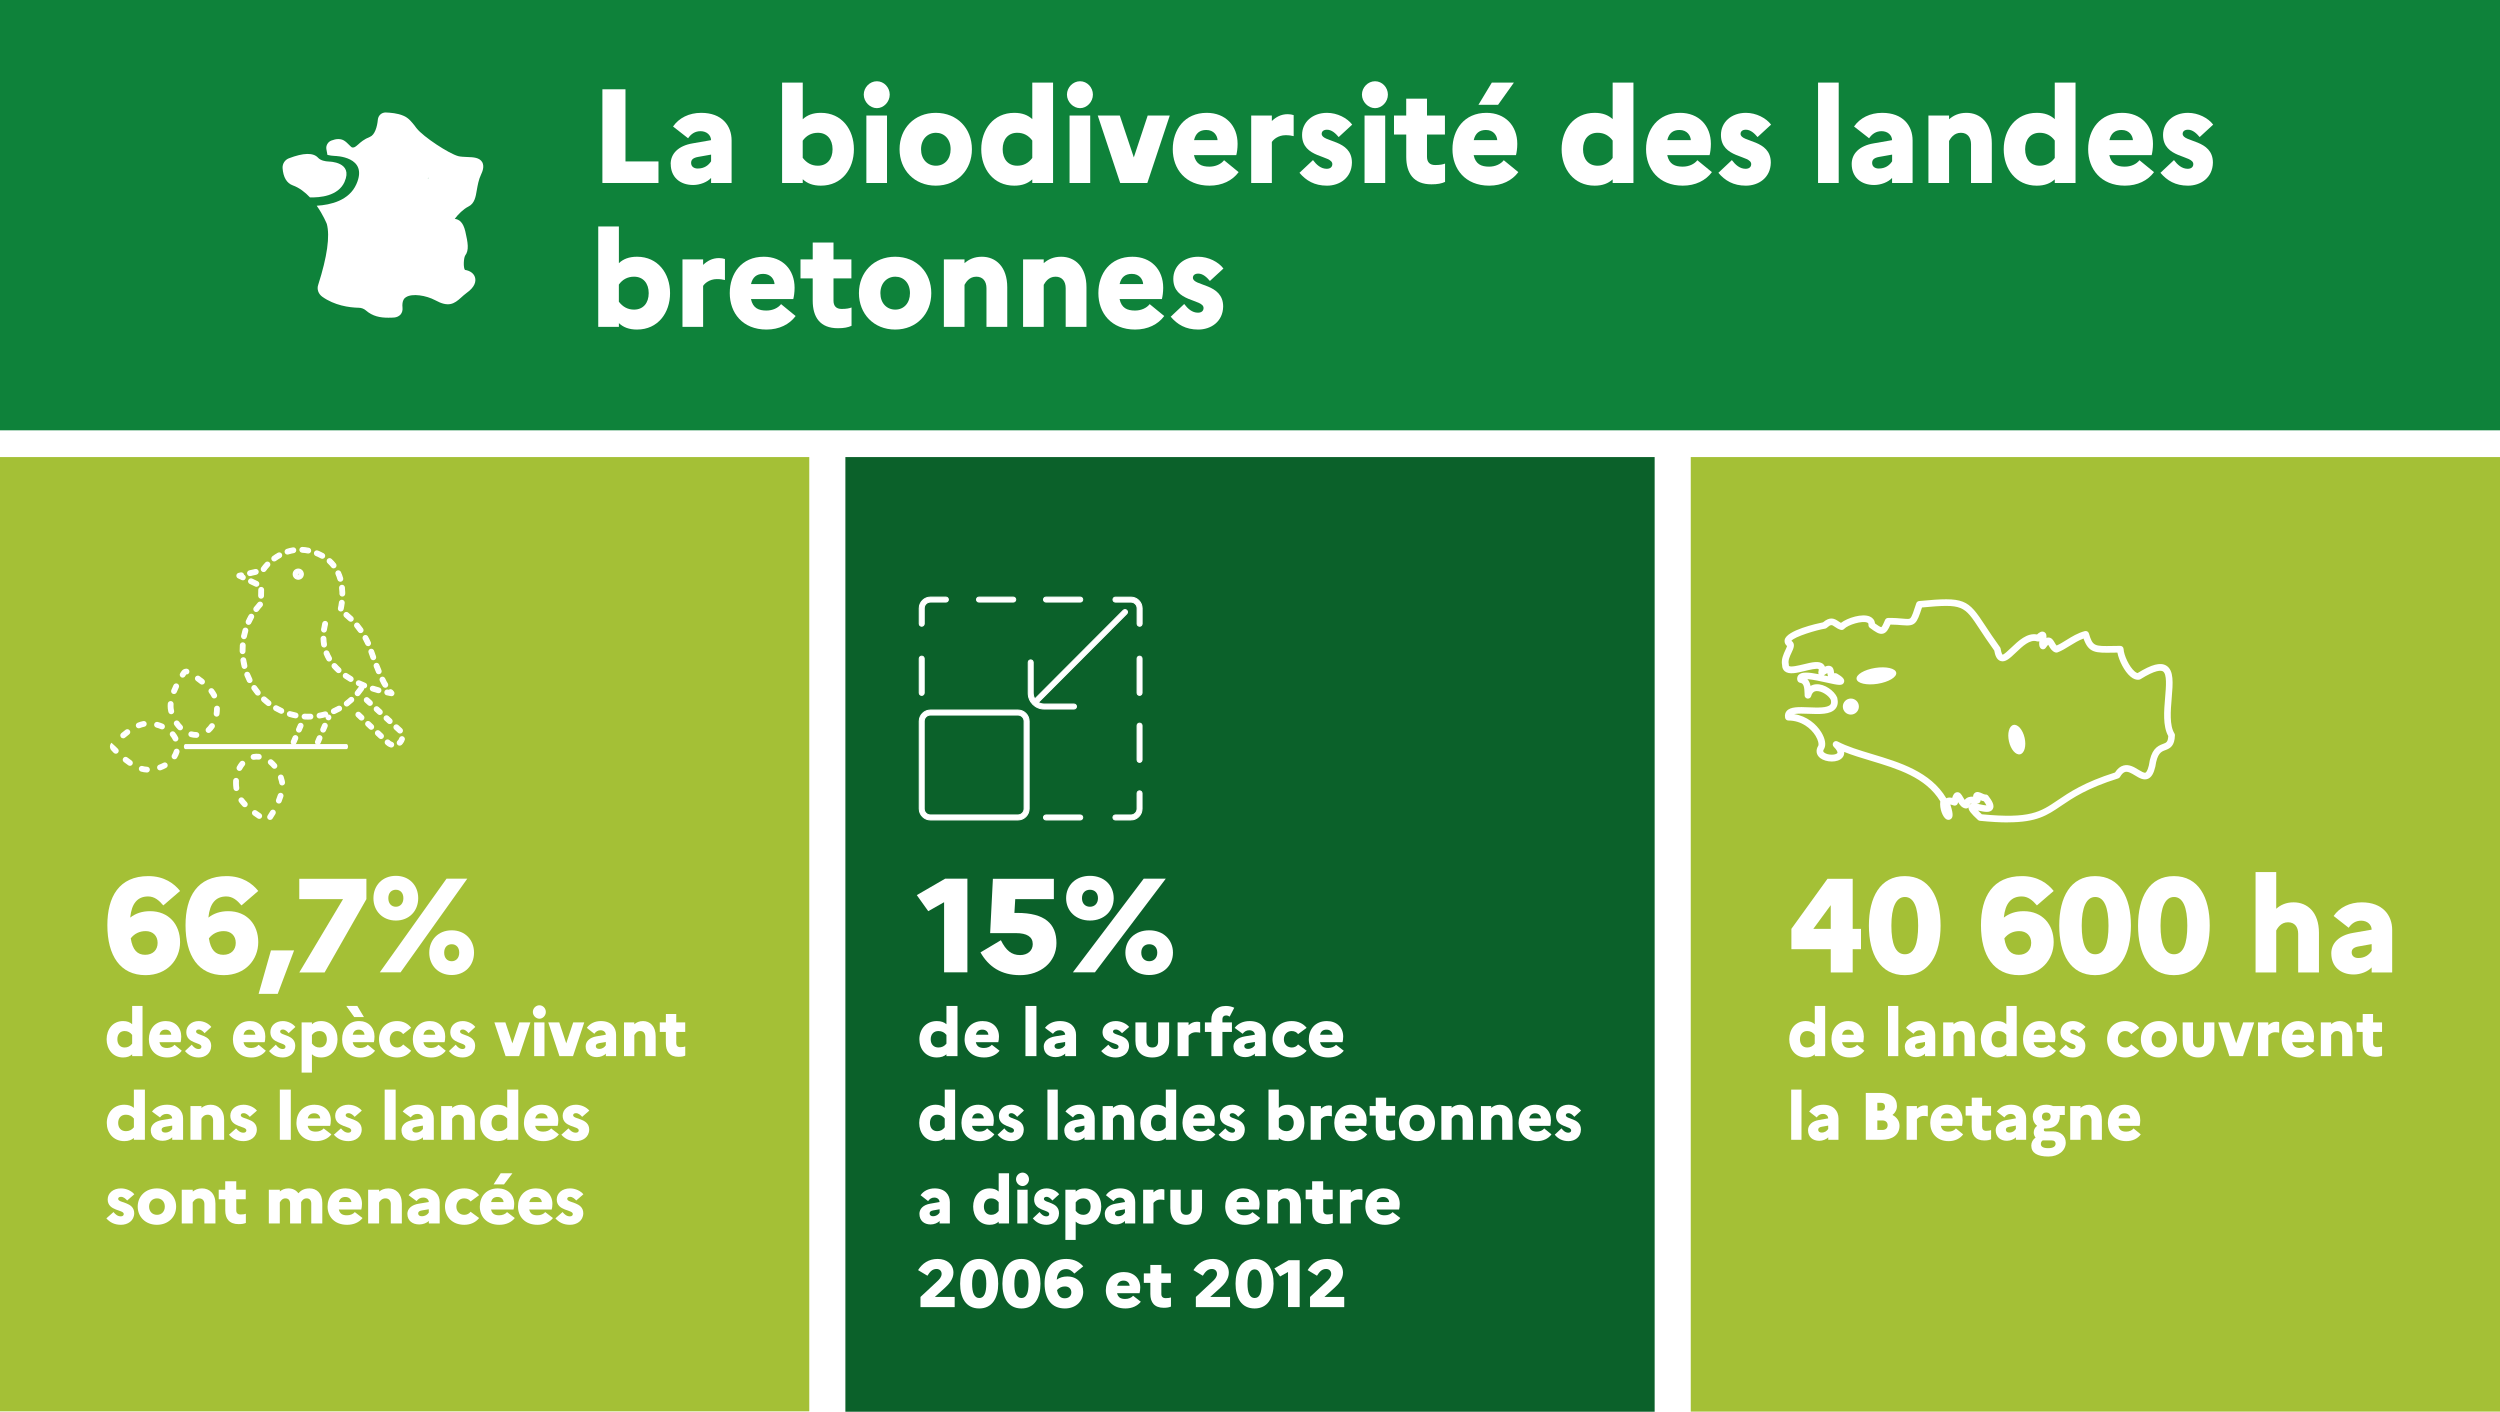 <?xml version="1.0" encoding="UTF-8"?><svg id="Calque_2" xmlns="http://www.w3.org/2000/svg" viewBox="0 0 747.06 421.87"><defs><style>.cls-1{fill:none;}.cls-2{fill:#a4c036;}.cls-3{fill:#0e823a;}.cls-4{stroke:#fff;stroke-miterlimit:10;stroke-width:.3px;}.cls-4,.cls-5{fill:#fff;}.cls-6{fill:#0b612a;}</style></defs><g id="Calque_1-2"><rect class="cls-5" width="747.06" height="421.87"/><rect class="cls-3" width="747.06" height="128.59"/><rect class="cls-6" x="252.62" y="136.59" width="241.83" height="285.28"/><rect class="cls-2" x="505.24" y="136.59" width="241.83" height="285.23"/><rect class="cls-2" y="136.59" width="241.83" height="285.14"/><path class="cls-4" d="M275.43,187.14c-.41,0-.74-.33-.74-.74v-4.63c0-1.84,1.5-3.34,3.34-3.34h4.63c.41,0,.74.33.74.74s-.33.74-.74.74h-4.63c-1.02,0-1.85.83-1.85,1.85v4.63c0,.41-.33.74-.74.74Z"/><path class="cls-4" d="M337.94,245.02h-4.63c-.41,0-.74-.33-.74-.74s.33-.74.74-.74h4.63c1.02,0,1.85-.83,1.85-1.85v-4.63c0-.41.33-.74.74-.74s.74.33.74.74v4.63c0,1.84-1.5,3.34-3.34,3.34Z"/><path class="cls-4" d="M340.54,187.14c-.41,0-.74-.33-.74-.74v-4.63c0-1.02-.83-1.85-1.85-1.85h-4.63c-.41,0-.74-.33-.74-.74s.33-.74.74-.74h4.63c1.84,0,3.34,1.5,3.34,3.34v4.63c0,.41-.33.74-.74.74Z"/><path class="cls-4" d="M302.79,179.91h-10.25c-.41,0-.74-.33-.74-.74s.33-.74.74-.74h10.25c.41,0,.74.33.74.74s-.33.74-.74.74Z"/><path class="cls-4" d="M322.81,179.91h-10.25c-.41,0-.74-.33-.74-.74s.33-.74.74-.74h10.25c.41,0,.74.33.74.74s-.33.74-.74.74Z"/><path class="cls-4" d="M322.81,245.02h-10.25c-.41,0-.74-.33-.74-.74s.33-.74.74-.74h10.25c.41,0,.74.33.74.74s-.33.74-.74.74Z"/><path class="cls-4" d="M340.53,207.8c-.41,0-.74-.33-.74-.74v-10.25c0-.41.33-.74.74-.74s.74.33.74.74v10.25c0,.41-.33.74-.74.74Z"/><path class="cls-4" d="M340.53,227.82c-.41,0-.74-.33-.74-.74v-10.25c0-.41.33-.74.74-.74s.74.33.74.74v10.25c0,.41-.33.74-.74.74Z"/><path class="cls-4" d="M275.43,207.8c-.41,0-.74-.33-.74-.74v-10.25c0-.41.33-.74.74-.74s.74.33.74.74v10.25c0,.41-.33.74-.74.74Z"/><path class="cls-4" d="M304.19,245.02h-26.16c-1.84,0-3.34-1.5-3.34-3.34v-26.16c0-1.84,1.5-3.34,3.34-3.34h26.16c1.84,0,3.34,1.5,3.34,3.34v26.16c0,1.84-1.5,3.34-3.34,3.34ZM278.02,213.67c-1.02,0-1.85.83-1.85,1.85v26.16c0,1.02.83,1.85,1.85,1.85h26.16c1.02,0,1.85-.83,1.85-1.85v-26.16c0-1.02-.83-1.85-1.85-1.85h-26.16Z"/><path class="cls-4" d="M308,197.19c.41,0,.74.33.74.74v9.21c0,1.79,1.46,3.25,3.25,3.25h8.95c.41,0,.74.33.74.74s-.33.74-.74.74h-8.95c-2.61,0-4.73-2.12-4.73-4.73v-9.21c0-.41.33-.74.74-.74Z"/><path class="cls-4" d="M336.18,182.15c.19,0,.38.07.53.22.29.29.29.76,0,1.05l-26.39,26.45c-.29.29-.76.29-1.05,0-.29-.29-.29-.76,0-1.05l26.39-26.45c.14-.14.33-.22.53-.22Z"/><path class="cls-5" d="M53.81,266.24l-5.01,4.32c-1.28-1.52-2.64-2.68-4.54-2.68-3.1,0-4.93,2-5.35,6.32,1.59-1.24,3.53-1.92,5.94-1.92,5.59,0,8.96,4,8.96,9.24s-3.84,9.88-10.32,9.88c-7.57,0-11.41-5.84-11.41-14.92,0-8.48,3.49-14.68,12.26-14.68,4.77,0,7.76,2.28,9.47,4.44ZM39.07,280.4c.54,3.52,2.02,4.92,4.31,4.92s3.72-1.44,3.72-3.56-1.4-3.52-3.57-3.52c-1.79,0-3.34.72-4.46,2.16Z"/><path class="cls-5" d="M77.17,266.24l-5.01,4.32c-1.28-1.52-2.64-2.68-4.54-2.68-3.1,0-4.93,2-5.35,6.32,1.59-1.24,3.53-1.92,5.94-1.92,5.59,0,8.96,4,8.96,9.24s-3.84,9.88-10.32,9.88c-7.57,0-11.41-5.84-11.41-14.92,0-8.48,3.49-14.68,12.26-14.68,4.77,0,7.76,2.28,9.47,4.44ZM62.42,280.4c.54,3.52,2.02,4.92,4.31,4.92s3.72-1.44,3.72-3.56-1.4-3.52-3.57-3.52c-1.79,0-3.34.72-4.46,2.16Z"/><path class="cls-5" d="M77.28,297l3.69-13h6.91l-4.89,13h-5.7Z"/><path class="cls-5" d="M89.43,290.6l13.08-21.92h-13.08v-6.08h20.06v6.08l-12.49,21.92h-7.57Z"/><path class="cls-5" d="M124.97,268.4c0,3.84-2.72,6.68-6.67,6.68s-6.71-2.84-6.71-6.68,2.72-6.68,6.71-6.68,6.67,2.84,6.67,6.68ZM133.43,262.56h6.21l-19.94,28h-6.21l19.95-28ZM120.54,268.4c0-1.64-.97-2.52-2.25-2.52s-2.25.88-2.25,2.52.97,2.56,2.25,2.56,2.25-.96,2.25-2.56ZM141.65,284.68c0,3.84-2.72,6.68-6.67,6.68s-6.71-2.84-6.71-6.68,2.72-6.68,6.71-6.68,6.67,2.84,6.67,6.68ZM137.23,284.68c0-1.64-.97-2.52-2.25-2.52s-2.25.88-2.25,2.52.97,2.56,2.25,2.56,2.25-.96,2.25-2.56Z"/><path class="cls-5" d="M36.79,305.12c1.2,0,2.04.34,2.7.94v-5.46h3.1v15h-3.1v-.54c-.66.6-1.49.94-2.7.94-3.1,0-4.93-2.5-4.93-5.44s1.82-5.44,4.93-5.44ZM37.24,313.02c.95,0,1.69-.4,2.25-1.16v-2.6c-.56-.76-1.3-1.16-2.25-1.16-1.36,0-2.17.98-2.17,2.46s.81,2.46,2.17,2.46Z"/><path class="cls-5" d="M49.97,316c-3.59,0-5.49-2.5-5.49-5.44s1.76-5.44,5.08-5.44c2.77,0,4.6,1.9,4.6,4.64,0,.68-.1,1.32-.19,1.68h-6.32c.29,1.36,1.14,1.72,2.31,1.72.93,0,1.75-.38,2.19-.96l2.17,1.78c-.93,1.26-2.46,2.02-4.34,2.02ZM47.66,309.2h3.51c-.04-.68-.54-1.52-1.69-1.52-.99,0-1.59.5-1.82,1.52Z"/><path class="cls-5" d="M57.3,312.18c.52.7,1.18,1.3,2.06,1.3.56,0,.83-.3.83-.7,0-1.38-4.52-.82-4.52-4.36,0-1.92,1.57-3.3,3.72-3.3,1.55,0,3.03.78,3.76,1.76l-2.02,1.86c-.47-.56-1.05-1.1-1.75-1.1-.54,0-.79.28-.79.62,0,1.3,4.52.78,4.52,4.3-.04,2.28-1.84,3.44-3.72,3.44s-3.12-.76-4.11-1.92l2.02-1.9Z"/><path class="cls-5" d="M75.09,316c-3.59,0-5.49-2.5-5.49-5.44s1.76-5.44,5.08-5.44c2.77,0,4.6,1.9,4.6,4.64,0,.68-.1,1.32-.19,1.68h-6.32c.29,1.36,1.14,1.72,2.31,1.72.93,0,1.75-.38,2.19-.96l2.17,1.78c-.93,1.26-2.46,2.02-4.34,2.02ZM72.78,309.2h3.51c-.04-.68-.54-1.52-1.69-1.52-.99,0-1.59.5-1.82,1.52Z"/><path class="cls-5" d="M82.42,312.18c.52.7,1.18,1.3,2.06,1.3.56,0,.83-.3.83-.7,0-1.38-4.52-.82-4.52-4.36,0-1.92,1.57-3.3,3.72-3.3,1.55,0,3.03.78,3.76,1.76l-2.02,1.86c-.47-.56-1.05-1.1-1.75-1.1-.54,0-.79.28-.79.62,0,1.3,4.52.78,4.52,4.3-.04,2.28-1.84,3.44-3.72,3.44s-3.12-.76-4.11-1.92l2.02-1.9Z"/><path class="cls-5" d="M90.13,305.52h3.08v.56c.66-.62,1.51-.96,2.72-.96,3.12,0,4.93,2.5,4.93,5.44s-1.8,5.44-4.93,5.44c-1.2,0-2.06-.34-2.72-.96v5.48h-3.08v-15ZM93.21,309.3v2.52c.58.78,1.3,1.2,2.27,1.2,1.36,0,2.19-.98,2.19-2.46s-.83-2.46-2.19-2.46c-.99,0-1.73.44-2.27,1.2Z"/><path class="cls-5" d="M107.72,316c-3.59,0-5.49-2.5-5.49-5.44s1.76-5.44,5.08-5.44c2.77,0,4.6,1.9,4.6,4.64,0,.68-.1,1.32-.19,1.68h-6.32c.29,1.36,1.14,1.72,2.31,1.72.93,0,1.75-.38,2.19-.96l2.17,1.78c-.93,1.26-2.46,2.02-4.34,2.02ZM103.47,300.6h3.3l1.98,3.32h-2.91l-2.37-3.32ZM105.41,309.2h3.51c-.04-.68-.54-1.52-1.69-1.52-.99,0-1.59.5-1.82,1.52Z"/><path class="cls-5" d="M120.46,312.1l2.4,1.88c-.91,1.24-2.37,2.02-4.17,2.02-3.45,0-5.43-2.5-5.43-5.44s1.98-5.44,5.43-5.44c1.8,0,3.26.78,4.17,2.02l-2.4,1.88c-.35-.52-.95-.92-1.8-.92-1.26,0-2.19.98-2.19,2.46s.93,2.46,2.25,2.46c.78,0,1.4-.4,1.75-.92Z"/><path class="cls-5" d="M128.85,316c-3.59,0-5.49-2.5-5.49-5.44s1.76-5.44,5.08-5.44c2.77,0,4.6,1.9,4.6,4.64,0,.68-.1,1.32-.19,1.68h-6.32c.29,1.36,1.14,1.72,2.31,1.72.93,0,1.75-.38,2.19-.96l2.17,1.78c-.93,1.26-2.46,2.02-4.34,2.02ZM126.54,309.2h3.51c-.04-.68-.54-1.52-1.69-1.52-.99,0-1.59.5-1.82,1.52Z"/><path class="cls-5" d="M136.18,312.18c.52.7,1.18,1.3,2.06,1.3.56,0,.83-.3.83-.7,0-1.38-4.52-.82-4.52-4.36,0-1.92,1.57-3.3,3.72-3.3,1.55,0,3.03.78,3.76,1.76l-2.02,1.86c-.47-.56-1.05-1.1-1.75-1.1-.54,0-.79.28-.79.62,0,1.3,4.52.78,4.52,4.3-.04,2.28-1.84,3.44-3.72,3.44s-3.12-.76-4.11-1.92l2.02-1.9Z"/><path class="cls-5" d="M151.02,305.52l2.09,6.26,2.08-6.26h3.3l-3.36,10.08h-4.05l-3.35-10.08h3.3Z"/><path class="cls-5" d="M159.23,302.4c0-1.08.89-2,1.96-2s1.92.92,1.92,2-.89,2.02-1.92,2.02-1.96-.94-1.96-2.02ZM159.62,305.52h3.08v10.08h-3.08v-10.08Z"/><path class="cls-5" d="M167.12,305.52l2.09,6.26,2.08-6.26h3.3l-3.36,10.08h-4.05l-3.35-10.08h3.3Z"/><path class="cls-5" d="M175,312.76c0-1.54,1.14-2.72,3.28-3.08l2.75-.48c-.02-.76-.66-1.34-1.57-1.34-.81,0-1.42.4-1.86,1.06l-2.25-1.76c.89-1.28,2.39-2.04,4.21-2.04,3.1,0,4.54,1.92,4.54,4.12v6.36h-3.06v-.76c-.54.62-1.65,1.06-2.68,1.06-1.98,0-3.35-1.18-3.35-3.14ZM179.03,313.44c.99,0,1.61-.48,2-1.08v-1l-1.92.34c-.79.14-1.07.44-1.07.9,0,.52.39.84.99.84Z"/><path class="cls-5" d="M186.47,305.52h3.08v.56c.64-.56,1.46-.96,2.6-.96,2.08,0,3.78,1.5,3.78,4.56v5.92h-3.1v-5.78c0-1.02-.52-1.72-1.51-1.72-1.09,0-1.57.88-1.77,1.22v6.28h-3.08v-10.08Z"/><path class="cls-5" d="M198.98,308.36h-1.82v-2.84h1.82v-2.52h3.1v2.52h2.68v2.84h-2.68v3.32c0,.8.41,1.24,1.22,1.24.72,0,1.18-.1,1.47-.22v2.74c-.52.24-1.12.36-2.04.36-2.66,0-3.76-1.64-3.76-4.12v-3.32Z"/><path class="cls-5" d="M37.14,330.12c1.28,0,2.16.34,2.86.94v-5.46h3.3v15h-3.3v-.54c-.7.6-1.59.94-2.86.94-3.3,0-5.23-2.5-5.23-5.44s1.94-5.44,5.23-5.44ZM37.62,338.02c1.01,0,1.79-.4,2.39-1.16v-2.6c-.6-.76-1.38-1.16-2.39-1.16-1.44,0-2.31.98-2.31,2.46s.87,2.46,2.31,2.46Z"/><path class="cls-5" d="M45.05,337.76c0-1.54,1.21-2.72,3.48-3.08l2.93-.48c-.02-.76-.7-1.34-1.67-1.34-.87,0-1.5.4-1.98,1.06l-2.39-1.76c.95-1.28,2.53-2.04,4.47-2.04,3.3,0,4.82,1.92,4.82,4.12v6.36h-3.25v-.76c-.58.62-1.75,1.06-2.84,1.06-2.1,0-3.56-1.18-3.56-3.14ZM49.34,338.44c1.05,0,1.71-.48,2.12-1.08v-1l-2.04.34c-.84.14-1.13.44-1.13.9,0,.52.41.84,1.05.84Z"/><path class="cls-5" d="M56.92,330.52h3.28v.56c.68-.56,1.54-.96,2.76-.96,2.2,0,4.02,1.5,4.02,4.56v5.92h-3.3v-5.78c0-1.02-.56-1.72-1.61-1.72-1.15,0-1.67.88-1.88,1.22v6.28h-3.28v-10.08Z"/><path class="cls-5" d="M70.55,337.18c.56.7,1.26,1.3,2.18,1.3.6,0,.89-.3.89-.7,0-1.38-4.8-.82-4.8-4.36,0-1.92,1.67-3.3,3.96-3.3,1.65,0,3.21.78,4,1.76l-2.14,1.86c-.49-.56-1.11-1.1-1.85-1.1-.58,0-.84.28-.84.62,0,1.3,4.8.78,4.8,4.3-.04,2.28-1.96,3.44-3.96,3.44s-3.32-.76-4.37-1.92l2.14-1.9Z"/><path class="cls-5" d="M83.62,325.6h3.28v15h-3.28v-15Z"/><path class="cls-5" d="M94.41,341c-3.81,0-5.83-2.5-5.83-5.44s1.88-5.44,5.4-5.44c2.95,0,4.88,1.9,4.88,4.64,0,.68-.1,1.32-.21,1.68h-6.71c.31,1.36,1.21,1.72,2.45,1.72.99,0,1.85-.38,2.33-.96l2.31,1.78c-.99,1.26-2.62,2.02-4.61,2.02ZM91.96,334.2h3.73c-.04-.68-.58-1.52-1.79-1.52-1.05,0-1.69.5-1.94,1.52Z"/><path class="cls-5" d="M101.89,337.18c.56.7,1.26,1.3,2.18,1.3.6,0,.89-.3.89-.7,0-1.38-4.8-.82-4.8-4.36,0-1.92,1.67-3.3,3.96-3.3,1.65,0,3.21.78,4,1.76l-2.14,1.86c-.49-.56-1.11-1.1-1.85-1.1-.58,0-.84.28-.84.62,0,1.3,4.8.78,4.8,4.3-.04,2.28-1.96,3.44-3.96,3.44s-3.32-.76-4.37-1.92l2.14-1.9Z"/><path class="cls-5" d="M114.95,325.6h3.28v15h-3.28v-15Z"/><path class="cls-5" d="M119.97,337.76c0-1.54,1.21-2.72,3.48-3.08l2.93-.48c-.02-.76-.7-1.34-1.67-1.34-.87,0-1.5.4-1.98,1.06l-2.39-1.76c.95-1.28,2.53-2.04,4.47-2.04,3.3,0,4.82,1.92,4.82,4.12v6.36h-3.25v-.76c-.58.62-1.75,1.06-2.84,1.06-2.1,0-3.56-1.18-3.56-3.14ZM124.26,338.44c1.05,0,1.71-.48,2.12-1.08v-1l-2.04.34c-.84.14-1.13.44-1.13.9,0,.52.41.84,1.05.84Z"/><path class="cls-5" d="M131.84,330.52h3.28v.56c.68-.56,1.54-.96,2.76-.96,2.2,0,4.02,1.5,4.02,4.56v5.92h-3.3v-5.78c0-1.02-.56-1.72-1.61-1.72-1.15,0-1.67.88-1.88,1.22v6.28h-3.28v-10.08Z"/><path class="cls-5" d="M148.71,330.12c1.28,0,2.16.34,2.86.94v-5.46h3.3v15h-3.3v-.54c-.7.6-1.59.94-2.86.94-3.3,0-5.23-2.5-5.23-5.44s1.94-5.44,5.23-5.44ZM149.18,338.02c1.01,0,1.79-.4,2.39-1.16v-2.6c-.6-.76-1.38-1.16-2.39-1.16-1.44,0-2.31.98-2.31,2.46s.87,2.46,2.31,2.46Z"/><path class="cls-5" d="M162.39,341c-3.81,0-5.83-2.5-5.83-5.44s1.88-5.44,5.4-5.44c2.95,0,4.88,1.9,4.88,4.64,0,.68-.1,1.32-.21,1.68h-6.71c.31,1.36,1.21,1.72,2.45,1.72.99,0,1.85-.38,2.33-.96l2.31,1.78c-.99,1.26-2.62,2.02-4.61,2.02ZM159.94,334.2h3.73c-.04-.68-.58-1.52-1.79-1.52-1.05,0-1.69.5-1.94,1.52Z"/><path class="cls-5" d="M169.87,337.18c.56.7,1.26,1.3,2.18,1.3.6,0,.89-.3.89-.7,0-1.38-4.8-.82-4.8-4.36,0-1.92,1.67-3.3,3.96-3.3,1.65,0,3.21.78,4,1.76l-2.14,1.86c-.49-.56-1.11-1.1-1.85-1.1-.58,0-.84.28-.84.62,0,1.3,4.8.78,4.8,4.3-.04,2.28-1.96,3.44-3.96,3.44s-3.32-.76-4.37-1.92l2.14-1.9Z"/><path class="cls-5" d="M33.91,362.18c.56.7,1.26,1.3,2.18,1.3.6,0,.89-.3.89-.7,0-1.38-4.8-.82-4.8-4.36,0-1.92,1.67-3.3,3.96-3.3,1.65,0,3.21.78,4,1.76l-2.14,1.86c-.49-.56-1.11-1.1-1.85-1.1-.58,0-.84.28-.84.62,0,1.3,4.8.78,4.8,4.3-.04,2.28-1.96,3.44-3.96,3.44s-3.32-.76-4.37-1.92l2.14-1.9Z"/><path class="cls-5" d="M52.63,360.56c0,3.08-2.33,5.44-5.73,5.44s-5.75-2.36-5.75-5.44,2.33-5.44,5.75-5.44,5.73,2.36,5.73,5.44ZM49.25,360.56c0-1.52-1.01-2.46-2.33-2.46s-2.37.96-2.37,2.46,1.01,2.46,2.37,2.46,2.33-.98,2.33-2.46Z"/><path class="cls-5" d="M54.32,355.52h3.28v.56c.68-.56,1.54-.96,2.76-.96,2.2,0,4.02,1.5,4.02,4.56v5.92h-3.3v-5.78c0-1.02-.56-1.72-1.61-1.72-1.15,0-1.67.88-1.88,1.22v6.28h-3.28v-10.08Z"/><path class="cls-5" d="M67.3,358.36h-1.94v-2.84h1.94v-2.52h3.3v2.52h2.84v2.84h-2.84v3.32c0,.8.43,1.24,1.3,1.24.76,0,1.26-.1,1.57-.22v2.74c-.56.24-1.19.36-2.16.36-2.82,0-4-1.64-4-4.12v-3.32Z"/><path class="cls-5" d="M80.34,355.52h3.28v.52c.62-.52,1.44-.92,2.55-.92,1.21,0,2.29.48,2.99,1.46.68-.78,1.63-1.46,3.34-1.46,2.08,0,3.81,1.44,3.81,4.36v6.12h-3.3v-5.98c0-.9-.47-1.52-1.4-1.52-1.05,0-1.46.88-1.63,1.14v6.36h-3.3v-5.98c0-.9-.47-1.52-1.4-1.52-1.03,0-1.44.88-1.67,1.22v6.28h-3.28v-10.08Z"/><path class="cls-5" d="M103.72,366c-3.81,0-5.83-2.5-5.83-5.44s1.88-5.44,5.4-5.44c2.95,0,4.88,1.9,4.88,4.64,0,.68-.1,1.32-.21,1.68h-6.71c.31,1.36,1.21,1.72,2.45,1.72.99,0,1.85-.38,2.33-.96l2.31,1.78c-.99,1.26-2.62,2.02-4.61,2.02ZM101.27,359.2h3.73c-.04-.68-.58-1.52-1.79-1.52-1.05,0-1.69.5-1.94,1.52Z"/><path class="cls-5" d="M110.02,355.52h3.28v.56c.68-.56,1.54-.96,2.76-.96,2.2,0,4.02,1.5,4.02,4.56v5.92h-3.3v-5.78c0-1.02-.56-1.72-1.61-1.72-1.15,0-1.67.88-1.88,1.22v6.28h-3.28v-10.08Z"/><path class="cls-5" d="M121.73,362.76c0-1.54,1.21-2.72,3.48-3.08l2.93-.48c-.02-.76-.7-1.34-1.67-1.34-.87,0-1.5.4-1.98,1.06l-2.39-1.76c.95-1.28,2.53-2.04,4.47-2.04,3.3,0,4.82,1.92,4.82,4.12v6.36h-3.25v-.76c-.58.62-1.75,1.06-2.84,1.06-2.1,0-3.56-1.18-3.56-3.14ZM126.01,363.44c1.05,0,1.71-.48,2.12-1.08v-1l-2.04.34c-.84.14-1.13.44-1.13.9,0,.52.41.84,1.05.84Z"/><path class="cls-5" d="M140.62,362.1l2.55,1.88c-.97,1.24-2.51,2.02-4.43,2.02-3.67,0-5.77-2.5-5.77-5.44s2.1-5.44,5.77-5.44c1.92,0,3.46.78,4.43,2.02l-2.55,1.88c-.37-.52-1.01-.92-1.92-.92-1.34,0-2.33.98-2.33,2.46s.99,2.46,2.39,2.46c.82,0,1.48-.4,1.85-.92Z"/><path class="cls-5" d="M149.21,366c-3.81,0-5.83-2.5-5.83-5.44s1.88-5.44,5.4-5.44c2.95,0,4.88,1.9,4.88,4.64,0,.68-.1,1.32-.21,1.68h-6.71c.31,1.36,1.21,1.72,2.45,1.72.99,0,1.85-.38,2.33-.96l2.31,1.78c-.99,1.26-2.62,2.02-4.61,2.02ZM146.75,359.2h3.73c-.04-.68-.58-1.52-1.79-1.52-1.05,0-1.69.5-1.94,1.52ZM147.5,353.92l2.12-3.32h3.5l-2.51,3.32h-3.11Z"/><path class="cls-5" d="M160.62,366c-3.81,0-5.83-2.5-5.83-5.44s1.88-5.44,5.4-5.44c2.95,0,4.88,1.9,4.88,4.64,0,.68-.1,1.32-.21,1.68h-6.71c.31,1.36,1.21,1.72,2.45,1.72.99,0,1.85-.38,2.33-.96l2.31,1.78c-.99,1.26-2.62,2.02-4.61,2.02ZM158.17,359.2h3.73c-.04-.68-.58-1.52-1.79-1.52-1.05,0-1.69.5-1.94,1.52Z"/><path class="cls-5" d="M168.1,362.18c.56.7,1.26,1.3,2.18,1.3.6,0,.89-.3.89-.7,0-1.38-4.8-.82-4.8-4.36,0-1.92,1.67-3.3,3.96-3.3,1.65,0,3.21.78,4,1.76l-2.14,1.86c-.49-.56-1.11-1.1-1.85-1.1-.58,0-.84.28-.84.62,0,1.3,4.8.78,4.8,4.3-.04,2.28-1.96,3.44-3.96,3.44s-3.32-.76-4.37-1.92l2.14-1.9Z"/><path class="cls-5" d="M535.31,277.56l10.79-14.96h7.53v14.96h2.48v6.08h-2.48v6.96h-6.56v-6.96h-11.76v-6.08ZM547.07,277.56v-7.08l-5.2,7.08h5.2Z"/><path class="cls-5" d="M579.89,276.6c0,8.44-3.3,14.8-10.71,14.8s-10.71-6.36-10.71-14.8,3.34-14.8,10.71-14.8,10.71,6.36,10.71,14.8ZM565.19,276.6c0,5.44,1.24,8.56,4.04,8.56s3.96-3.16,3.96-8.56-1.28-8.56-3.96-8.56-4.04,3.16-4.04,8.56Z"/><path class="cls-5" d="M613.69,266.24l-5.01,4.32c-1.28-1.52-2.64-2.68-4.54-2.68-3.1,0-4.93,2-5.35,6.32,1.59-1.24,3.53-1.92,5.94-1.92,5.59,0,8.96,4,8.96,9.24s-3.84,9.88-10.32,9.88c-7.57,0-11.41-5.84-11.41-14.92,0-8.48,3.49-14.68,12.26-14.68,4.77,0,7.76,2.28,9.47,4.44ZM598.94,280.4c.54,3.52,2.02,4.92,4.31,4.92s3.72-1.44,3.72-3.56-1.4-3.52-3.57-3.52c-1.79,0-3.34.72-4.46,2.16Z"/><path class="cls-5" d="M636.77,276.6c0,8.44-3.3,14.8-10.71,14.8s-10.71-6.36-10.71-14.8,3.34-14.8,10.71-14.8,10.71,6.36,10.71,14.8ZM622.07,276.6c0,5.44,1.24,8.56,4.04,8.56s3.96-3.16,3.96-8.56-1.28-8.56-3.96-8.56-4.04,3.16-4.04,8.56Z"/><path class="cls-5" d="M660.32,276.6c0,8.44-3.3,14.8-10.71,14.8s-10.71-6.36-10.71-14.8,3.34-14.8,10.71-14.8,10.71,6.36,10.71,14.8ZM645.62,276.6c0,5.44,1.24,8.56,4.04,8.56s3.96-3.16,3.96-8.56-1.28-8.56-3.96-8.56-4.04,3.16-4.04,8.56Z"/><path class="cls-5" d="M674.02,260.6h6.17v10.96c1.28-1.12,2.91-1.92,5.2-1.92,4.15,0,7.57,3,7.57,9.12v11.84h-6.21v-11.56c0-2.04-1.05-3.44-3.03-3.44-2.17,0-3.14,1.76-3.53,2.44v12.56h-6.17v-30Z"/><path class="cls-5" d="M696.64,284.92c0-3.08,2.29-5.44,6.56-6.16l5.51-.96c-.04-1.52-1.32-2.68-3.14-2.68-1.63,0-2.83.8-3.73,2.12l-4.5-3.52c1.79-2.56,4.77-4.08,8.42-4.08,6.21,0,9.08,3.84,9.08,8.24v12.72h-6.13v-1.52c-1.09,1.24-3.3,2.12-5.35,2.12-3.96,0-6.71-2.36-6.71-6.28ZM704.71,286.28c1.98,0,3.22-.96,4-2.16v-2l-3.84.68c-1.59.28-2.13.88-2.13,1.8,0,1.04.78,1.68,1.98,1.68Z"/><path class="cls-5" d="M539.6,305.12c1.2,0,2.04.34,2.7.94v-5.46h3.1v15h-3.1v-.54c-.66.6-1.49.94-2.7.94-3.1,0-4.93-2.5-4.93-5.44s1.82-5.44,4.93-5.44ZM540.04,313.02c.95,0,1.69-.4,2.25-1.16v-2.6c-.56-.76-1.3-1.16-2.25-1.16-1.36,0-2.17.98-2.17,2.46s.81,2.46,2.17,2.46Z"/><path class="cls-5" d="M552.77,316c-3.59,0-5.49-2.5-5.49-5.44s1.76-5.44,5.08-5.44c2.77,0,4.6,1.9,4.6,4.64,0,.68-.1,1.32-.19,1.68h-6.32c.29,1.36,1.14,1.72,2.31,1.72.93,0,1.75-.38,2.19-.96l2.17,1.78c-.93,1.26-2.46,2.02-4.34,2.02ZM550.46,309.2h3.51c-.04-.68-.54-1.52-1.69-1.52-.99,0-1.59.5-1.82,1.52Z"/><path class="cls-5" d="M564.18,300.6h3.08v15h-3.08v-15Z"/><path class="cls-5" d="M569.2,312.76c0-1.54,1.14-2.72,3.28-3.08l2.75-.48c-.02-.76-.66-1.34-1.57-1.34-.81,0-1.42.4-1.86,1.06l-2.25-1.76c.89-1.28,2.39-2.04,4.21-2.04,3.1,0,4.54,1.92,4.54,4.12v6.36h-3.06v-.76c-.54.62-1.65,1.06-2.68,1.06-1.98,0-3.35-1.18-3.35-3.14ZM573.24,313.44c.99,0,1.61-.48,2-1.08v-1l-1.92.34c-.79.14-1.07.44-1.07.9,0,.52.39.84.99.84Z"/><path class="cls-5" d="M580.67,305.52h3.08v.56c.64-.56,1.46-.96,2.6-.96,2.08,0,3.78,1.5,3.78,4.56v5.92h-3.1v-5.78c0-1.02-.52-1.72-1.51-1.72-1.09,0-1.57.88-1.77,1.22v6.28h-3.08v-10.08Z"/><path class="cls-5" d="M596.84,305.12c1.2,0,2.04.34,2.7.94v-5.46h3.1v15h-3.1v-.54c-.66.6-1.49.94-2.7.94-3.1,0-4.93-2.5-4.93-5.44s1.82-5.44,4.93-5.44ZM597.29,313.02c.95,0,1.69-.4,2.25-1.16v-2.6c-.56-.76-1.3-1.16-2.25-1.16-1.36,0-2.17.98-2.17,2.46s.81,2.46,2.17,2.46Z"/><path class="cls-5" d="M610.02,316c-3.59,0-5.49-2.5-5.49-5.44s1.76-5.44,5.08-5.44c2.77,0,4.6,1.9,4.6,4.64,0,.68-.1,1.32-.19,1.68h-6.32c.29,1.36,1.14,1.72,2.31,1.72.93,0,1.75-.38,2.19-.96l2.17,1.78c-.93,1.26-2.46,2.02-4.34,2.02ZM607.71,309.2h3.51c-.04-.68-.54-1.52-1.69-1.52-.99,0-1.59.5-1.82,1.52Z"/><path class="cls-5" d="M617.35,312.18c.52.7,1.18,1.3,2.06,1.3.56,0,.83-.3.83-.7,0-1.38-4.52-.82-4.52-4.36,0-1.92,1.57-3.3,3.72-3.3,1.55,0,3.03.78,3.76,1.76l-2.02,1.86c-.47-.56-1.05-1.1-1.75-1.1-.54,0-.79.28-.79.62,0,1.3,4.52.78,4.52,4.3-.04,2.28-1.84,3.44-3.72,3.44s-3.12-.76-4.11-1.92l2.02-1.9Z"/><path class="cls-5" d="M636.85,312.1l2.4,1.88c-.91,1.24-2.37,2.02-4.17,2.02-3.45,0-5.43-2.5-5.43-5.44s1.98-5.44,5.43-5.44c1.8,0,3.26.78,4.17,2.02l-2.4,1.88c-.35-.52-.95-.92-1.8-.92-1.26,0-2.19.98-2.19,2.46s.93,2.46,2.25,2.46c.78,0,1.4-.4,1.75-.92Z"/><path class="cls-5" d="M650.54,310.56c0,3.08-2.19,5.44-5.39,5.44s-5.41-2.36-5.41-5.44,2.19-5.44,5.41-5.44,5.39,2.36,5.39,5.44ZM647.36,310.56c0-1.52-.95-2.46-2.19-2.46s-2.23.96-2.23,2.46.95,2.46,2.23,2.46,2.19-.98,2.19-2.46Z"/><path class="cls-5" d="M658.61,305.52h3.1v5.52c0,3.02-1.75,4.96-4.75,4.96s-4.73-1.94-4.73-4.96v-5.52h3.1v5.7c0,1.06.5,1.8,1.65,1.8s1.63-.74,1.63-1.8v-5.7Z"/><path class="cls-5" d="M666.14,305.52l2.09,6.26,2.08-6.26h3.3l-3.36,10.08h-4.05l-3.35-10.08h3.3Z"/><path class="cls-5" d="M674.74,305.52h3.08v.82c.6-.58,1.36-1.02,2.37-1.02.35,0,.66.06.89.14v3.14c-.33-.08-.7-.14-1.2-.14-1.12,0-1.86.68-2.06,1.02v6.12h-3.08v-10.08Z"/><path class="cls-5" d="M687.29,316c-3.59,0-5.49-2.5-5.49-5.44s1.76-5.44,5.08-5.44c2.77,0,4.6,1.9,4.6,4.64,0,.68-.1,1.32-.19,1.68h-6.32c.29,1.36,1.14,1.72,2.31,1.72.93,0,1.75-.38,2.19-.96l2.17,1.78c-.93,1.26-2.46,2.02-4.34,2.02ZM684.98,309.2h3.51c-.04-.68-.54-1.52-1.69-1.52-.99,0-1.59.5-1.82,1.52Z"/><path class="cls-5" d="M693.52,305.52h3.08v.56c.64-.56,1.46-.96,2.6-.96,2.08,0,3.78,1.5,3.78,4.56v5.92h-3.1v-5.78c0-1.02-.52-1.72-1.51-1.72-1.09,0-1.57.88-1.77,1.22v6.28h-3.08v-10.08Z"/><path class="cls-5" d="M706.03,308.36h-1.82v-2.84h1.82v-2.52h3.1v2.52h2.68v2.84h-2.68v3.32c0,.8.41,1.24,1.22,1.24.72,0,1.18-.1,1.47-.22v2.74c-.52.24-1.12.36-2.04.36-2.66,0-3.76-1.64-3.76-4.12v-3.32Z"/><path class="cls-5" d="M535.25,325.6h3.08v15h-3.08v-15Z"/><path class="cls-5" d="M540.28,337.76c0-1.54,1.14-2.72,3.28-3.08l2.75-.48c-.02-.76-.66-1.34-1.57-1.34-.81,0-1.42.4-1.86,1.06l-2.25-1.76c.89-1.28,2.39-2.04,4.21-2.04,3.1,0,4.54,1.92,4.54,4.12v6.36h-3.06v-.76c-.54.62-1.65,1.06-2.68,1.06-1.98,0-3.35-1.18-3.35-3.14ZM544.31,338.44c.99,0,1.61-.48,2-1.08v-1l-1.92.34c-.79.14-1.07.44-1.07.9,0,.52.39.84.99.84Z"/><path class="cls-5" d="M557.54,326.6h4.48c3.01,0,4.83,1.44,4.83,3.92,0,1.06-.49,2-1.34,2.66,1.34.7,2.11,1.84,2.11,3.22,0,2.64-2.04,4.2-5.33,4.2h-4.75v-14ZM560.99,329.54v2.34h1.12c.76,0,1.18-.42,1.18-1.2,0-.72-.43-1.14-1.18-1.14h-1.12ZM560.99,334.82v2.84h1.51c.97,0,1.57-.54,1.57-1.42s-.6-1.42-1.57-1.42h-1.51Z"/><path class="cls-5" d="M569.74,330.52h3.08v.82c.6-.58,1.36-1.02,2.37-1.02.35,0,.66.06.89.14v3.14c-.33-.08-.7-.14-1.2-.14-1.12,0-1.86.68-2.06,1.02v6.12h-3.08v-10.08Z"/><path class="cls-5" d="M582.29,341c-3.59,0-5.49-2.5-5.49-5.44s1.76-5.44,5.08-5.44c2.77,0,4.6,1.9,4.6,4.64,0,.68-.1,1.32-.19,1.68h-6.32c.29,1.36,1.14,1.72,2.31,1.72.93,0,1.75-.38,2.19-.96l2.17,1.78c-.93,1.26-2.46,2.02-4.34,2.02ZM579.99,334.2h3.51c-.04-.68-.54-1.52-1.69-1.52-.99,0-1.59.5-1.82,1.52Z"/><path class="cls-5" d="M589.2,333.36h-1.82v-2.84h1.82v-2.52h3.1v2.52h2.68v2.84h-2.68v3.32c0,.8.41,1.24,1.22,1.24.72,0,1.18-.1,1.47-.22v2.74c-.52.24-1.12.36-2.04.36-2.66,0-3.76-1.64-3.76-4.12v-3.32Z"/><path class="cls-5" d="M596.36,337.76c0-1.54,1.14-2.72,3.28-3.08l2.75-.48c-.02-.76-.66-1.34-1.57-1.34-.81,0-1.42.4-1.86,1.06l-2.25-1.76c.89-1.28,2.39-2.04,4.21-2.04,3.1,0,4.54,1.92,4.54,4.12v6.36h-3.06v-.76c-.54.62-1.65,1.06-2.68,1.06-1.98,0-3.35-1.18-3.35-3.14ZM600.39,338.44c.99,0,1.61-.48,2-1.08v-1l-1.92.34c-.79.14-1.07.44-1.07.9,0,.52.39.84.99.84Z"/><path class="cls-5" d="M608.27,339.92c-.35-.44-.54-.96-.54-1.46,0-.82.27-1.46,1.01-2.04-.85-.66-1.3-1.64-1.3-2.76,0-2,1.45-3.54,4.01-3.54.79,0,1.49.14,2.06.4h3.51v2.66h-1.53c.02.16.02.32.02.48,0,2.02-1.43,3.56-4.05,3.56-.19,0-.37,0-.54-.02-.12.12-.17.26-.17.4,0,.36.21.48.52.48h2.23c2.37,0,3.8,1.44,3.8,3.36,0,2.32-2.08,4.16-5.2,4.16-3.3,0-5.1-1.08-5.1-3.28,0-.98.47-1.78,1.28-2.4ZM612.05,343.1c1.57,0,2.21-.56,2.21-1.32,0-.6-.39-1-1.16-1h-2.68c-.37.24-.56.58-.56,1.06,0,.78.64,1.26,2.19,1.26ZM612.77,333.66c0-.82-.54-1.22-1.3-1.22s-1.28.42-1.28,1.22.52,1.24,1.28,1.24,1.3-.42,1.3-1.24Z"/><path class="cls-5" d="M618.63,330.52h3.08v.56c.64-.56,1.46-.96,2.6-.96,2.08,0,3.78,1.5,3.78,4.56v5.92h-3.1v-5.78c0-1.02-.52-1.72-1.51-1.72-1.09,0-1.57.88-1.77,1.22v6.28h-3.08v-10.08Z"/><path class="cls-5" d="M635.37,341c-3.59,0-5.49-2.5-5.49-5.44s1.76-5.44,5.08-5.44c2.77,0,4.6,1.9,4.6,4.64,0,.68-.1,1.32-.19,1.68h-6.32c.29,1.36,1.14,1.72,2.31,1.72.93,0,1.75-.38,2.19-.96l2.17,1.78c-.93,1.26-2.46,2.02-4.34,2.02ZM633.06,334.2h3.51c-.04-.68-.54-1.52-1.69-1.52-.99,0-1.59.5-1.82,1.52Z"/><path class="cls-5" d="M282.12,269.6l-4.74,2.68-3.42-4.8,8.49-4.92h6.63v28h-6.96v-20.96Z"/><path class="cls-5" d="M296.71,262.6h18.21v6.08h-11.54l-.25,4.12h.82c8.28,0,11.74,3.24,11.74,9s-4.78,9.6-10.88,9.6c-5.64,0-9.39-2.52-11.82-6.8l6.1-3.64c1.52,3.08,3.21,4.44,5.73,4.44,2.27,0,3.79-1.32,3.79-3.28,0-2.2-1.77-3.28-5.03-3.28h-7.7l.82-16.24Z"/><path class="cls-5" d="M332.8,268.4c0,3.84-2.88,6.68-7.09,6.68s-7.13-2.84-7.13-6.68,2.88-6.68,7.13-6.68,7.09,2.84,7.09,6.68ZM341.78,262.56h6.59l-21.18,28h-6.59l21.18-28ZM328.1,268.4c0-1.64-1.03-2.52-2.39-2.52s-2.39.88-2.39,2.52,1.03,2.56,2.39,2.56,2.39-.96,2.39-2.56ZM350.51,284.68c0,3.84-2.88,6.68-7.09,6.68s-7.13-2.84-7.13-6.68,2.88-6.68,7.13-6.68,7.09,2.84,7.09,6.68ZM345.82,284.68c0-1.64-1.03-2.52-2.39-2.52s-2.39.88-2.39,2.52,1.03,2.56,2.39,2.56,2.39-.96,2.39-2.56Z"/><path class="cls-5" d="M279.96,305.12c1.28,0,2.16.34,2.86.94v-5.46h3.3v15h-3.3v-.54c-.7.6-1.59.94-2.86.94-3.3,0-5.23-2.5-5.23-5.44s1.94-5.44,5.23-5.44ZM280.43,313.02c1.01,0,1.79-.4,2.39-1.16v-2.6c-.6-.76-1.38-1.16-2.39-1.16-1.44,0-2.31.98-2.31,2.46s.87,2.46,2.31,2.46Z"/><path class="cls-5" d="M294.07,316c-3.81,0-5.83-2.5-5.83-5.44s1.88-5.44,5.4-5.44c2.95,0,4.88,1.9,4.88,4.64,0,.68-.1,1.32-.21,1.68h-6.71c.31,1.36,1.21,1.72,2.45,1.72.99,0,1.85-.38,2.33-.96l2.31,1.78c-.99,1.26-2.62,2.02-4.61,2.02ZM291.62,309.2h3.73c-.04-.68-.58-1.52-1.79-1.52-1.05,0-1.69.5-1.94,1.52Z"/><path class="cls-5" d="M306.43,300.6h3.28v15h-3.28v-15Z"/><path class="cls-5" d="M311.89,312.76c0-1.54,1.21-2.72,3.48-3.08l2.93-.48c-.02-.76-.7-1.34-1.67-1.34-.87,0-1.5.4-1.98,1.06l-2.39-1.76c.95-1.28,2.53-2.04,4.47-2.04,3.3,0,4.82,1.92,4.82,4.12v6.36h-3.25v-.76c-.58.62-1.75,1.06-2.84,1.06-2.1,0-3.56-1.18-3.56-3.14ZM316.17,313.44c1.05,0,1.71-.48,2.12-1.08v-1l-2.04.34c-.84.14-1.13.44-1.13.9,0,.52.41.84,1.05.84Z"/><path class="cls-5" d="M331.19,312.18c.56.7,1.26,1.3,2.18,1.3.6,0,.89-.3.89-.7,0-1.38-4.8-.82-4.8-4.36,0-1.92,1.67-3.3,3.96-3.3,1.65,0,3.21.78,4,1.76l-2.14,1.86c-.49-.56-1.11-1.1-1.85-1.1-.58,0-.84.28-.84.62,0,1.3,4.8.78,4.8,4.3-.04,2.28-1.96,3.44-3.96,3.44s-3.32-.76-4.37-1.92l2.14-1.9Z"/><path class="cls-5" d="M346.07,305.52h3.3v5.52c0,3.02-1.85,4.96-5.05,4.96s-5.03-1.94-5.03-4.96v-5.52h3.3v5.7c0,1.06.54,1.8,1.75,1.8s1.73-.74,1.73-1.8v-5.7Z"/><path class="cls-5" d="M351.9,305.52h3.28v.82c.64-.58,1.44-1.02,2.51-1.02.37,0,.7.06.95.14v3.14c-.35-.08-.74-.14-1.28-.14-1.19,0-1.98.68-2.18,1.02v6.12h-3.28v-10.08Z"/><path class="cls-5" d="M361.99,305.52v-.92c0-2.14,1.48-4,4.33-4,.95,0,1.77.2,2.51.54l-1.38,2.66c-.23-.18-.6-.36-1.07-.36-.68,0-1.09.44-1.09,1.06v1.02h2.84v2.84h-2.84v7.24h-3.3v-7.24h-1.94v-2.84h1.94Z"/><path class="cls-5" d="M368.58,312.76c0-1.54,1.21-2.72,3.48-3.08l2.93-.48c-.02-.76-.7-1.34-1.67-1.34-.87,0-1.5.4-1.98,1.06l-2.39-1.76c.95-1.28,2.53-2.04,4.47-2.04,3.3,0,4.82,1.92,4.82,4.12v6.36h-3.25v-.76c-.58.62-1.75,1.06-2.84,1.06-2.1,0-3.56-1.18-3.56-3.14ZM372.87,313.44c1.05,0,1.71-.48,2.12-1.08v-1l-2.04.34c-.84.14-1.13.44-1.13.9,0,.52.41.84,1.05.84Z"/><path class="cls-5" d="M387.9,312.1l2.55,1.88c-.97,1.24-2.51,2.02-4.43,2.02-3.67,0-5.77-2.5-5.77-5.44s2.1-5.44,5.77-5.44c1.92,0,3.46.78,4.43,2.02l-2.55,1.88c-.37-.52-1.01-.92-1.92-.92-1.34,0-2.33.98-2.33,2.46s.99,2.46,2.39,2.46c.82,0,1.48-.4,1.85-.92Z"/><path class="cls-5" d="M396.93,316c-3.81,0-5.83-2.5-5.83-5.44s1.88-5.44,5.4-5.44c2.95,0,4.88,1.9,4.88,4.64,0,.68-.1,1.32-.21,1.68h-6.71c.31,1.36,1.21,1.72,2.45,1.72.99,0,1.85-.38,2.33-.96l2.31,1.78c-.99,1.26-2.62,2.02-4.61,2.02ZM394.47,309.2h3.73c-.04-.68-.58-1.52-1.79-1.52-1.05,0-1.69.5-1.94,1.52Z"/><path class="cls-5" d="M279.61,330.12c1.2,0,2.04.34,2.7.94v-5.46h3.1v15h-3.1v-.54c-.66.6-1.49.94-2.7.94-3.1,0-4.93-2.5-4.93-5.44s1.82-5.44,4.93-5.44ZM280.06,338.02c.95,0,1.69-.4,2.25-1.16v-2.6c-.56-.76-1.3-1.16-2.25-1.16-1.36,0-2.17.98-2.17,2.46s.81,2.46,2.17,2.46Z"/><path class="cls-5" d="M292.79,341c-3.59,0-5.49-2.5-5.49-5.44s1.76-5.44,5.08-5.44c2.77,0,4.6,1.9,4.6,4.64,0,.68-.1,1.32-.19,1.68h-6.32c.29,1.36,1.14,1.72,2.31,1.72.93,0,1.75-.38,2.19-.96l2.17,1.78c-.93,1.26-2.46,2.02-4.34,2.02ZM290.48,334.2h3.51c-.04-.68-.54-1.52-1.69-1.52-.99,0-1.59.5-1.82,1.52Z"/><path class="cls-5" d="M300.12,337.18c.52.7,1.18,1.3,2.06,1.3.56,0,.83-.3.83-.7,0-1.38-4.52-.82-4.52-4.36,0-1.92,1.57-3.3,3.72-3.3,1.55,0,3.03.78,3.76,1.76l-2.02,1.86c-.47-.56-1.05-1.1-1.75-1.1-.54,0-.79.28-.79.62,0,1.3,4.52.78,4.52,4.3-.04,2.28-1.84,3.44-3.72,3.44s-3.12-.76-4.11-1.92l2.02-1.9Z"/><path class="cls-5" d="M313,325.6h3.08v15h-3.08v-15Z"/><path class="cls-5" d="M318.03,337.76c0-1.54,1.14-2.72,3.28-3.08l2.75-.48c-.02-.76-.66-1.34-1.57-1.34-.81,0-1.42.4-1.86,1.06l-2.25-1.76c.89-1.28,2.39-2.04,4.21-2.04,3.1,0,4.54,1.92,4.54,4.12v6.36h-3.06v-.76c-.54.62-1.65,1.06-2.68,1.06-1.98,0-3.35-1.18-3.35-3.14ZM322.06,338.44c.99,0,1.61-.48,2-1.08v-1l-1.92.34c-.79.14-1.07.44-1.07.9,0,.52.39.84.99.84Z"/><path class="cls-5" d="M329.49,330.52h3.08v.56c.64-.56,1.45-.96,2.6-.96,2.08,0,3.78,1.5,3.78,4.56v5.92h-3.1v-5.78c0-1.02-.52-1.72-1.51-1.72-1.09,0-1.57.88-1.76,1.22v6.28h-3.08v-10.08Z"/><path class="cls-5" d="M345.67,330.12c1.2,0,2.04.34,2.7.94v-5.46h3.1v15h-3.1v-.54c-.66.6-1.49.94-2.7.94-3.1,0-4.93-2.5-4.93-5.44s1.82-5.44,4.93-5.44ZM346.11,338.02c.95,0,1.69-.4,2.25-1.16v-2.6c-.56-.76-1.3-1.16-2.25-1.16-1.36,0-2.17.98-2.17,2.46s.81,2.46,2.17,2.46Z"/><path class="cls-5" d="M358.84,341c-3.59,0-5.49-2.5-5.49-5.44s1.76-5.44,5.08-5.44c2.77,0,4.6,1.9,4.6,4.64,0,.68-.1,1.32-.19,1.68h-6.32c.29,1.36,1.14,1.72,2.31,1.72.93,0,1.75-.38,2.19-.96l2.17,1.78c-.93,1.26-2.46,2.02-4.34,2.02ZM356.53,334.2h3.51c-.04-.68-.54-1.52-1.69-1.52-.99,0-1.59.5-1.82,1.52Z"/><path class="cls-5" d="M366.17,337.18c.52.7,1.18,1.3,2.06,1.3.56,0,.83-.3.83-.7,0-1.38-4.52-.82-4.52-4.36,0-1.92,1.57-3.3,3.72-3.3,1.55,0,3.03.78,3.76,1.76l-2.02,1.86c-.47-.56-1.05-1.1-1.75-1.1-.54,0-.79.28-.79.62,0,1.3,4.52.78,4.52,4.3-.04,2.28-1.84,3.44-3.72,3.44s-3.12-.76-4.11-1.92l2.02-1.9Z"/><path class="cls-5" d="M384.86,341c-1.2,0-2.06-.34-2.72-.96v.56h-3.08v-15h3.08v5.48c.66-.62,1.51-.96,2.72-.96,3.12,0,4.93,2.5,4.93,5.44s-1.8,5.44-4.93,5.44ZM382.14,334.28v2.56c.58.76,1.32,1.18,2.27,1.18,1.36,0,2.19-.98,2.19-2.46s-.83-2.46-2.19-2.46c-.99,0-1.75.44-2.27,1.18Z"/><path class="cls-5" d="M391.65,330.52h3.08v.82c.6-.58,1.36-1.02,2.37-1.02.35,0,.66.06.89.14v3.14c-.33-.08-.7-.14-1.2-.14-1.12,0-1.86.68-2.06,1.02v6.12h-3.08v-10.08Z"/><path class="cls-5" d="M404.2,341c-3.59,0-5.49-2.5-5.49-5.44s1.76-5.44,5.08-5.44c2.77,0,4.6,1.9,4.6,4.64,0,.68-.1,1.32-.19,1.68h-6.32c.29,1.36,1.14,1.72,2.31,1.72.93,0,1.75-.38,2.19-.96l2.17,1.78c-.93,1.26-2.46,2.02-4.34,2.02ZM401.89,334.2h3.51c-.04-.68-.54-1.52-1.69-1.52-.99,0-1.59.5-1.82,1.52Z"/><path class="cls-5" d="M411.11,333.36h-1.82v-2.84h1.82v-2.52h3.1v2.52h2.68v2.84h-2.68v3.32c0,.8.41,1.24,1.22,1.24.72,0,1.18-.1,1.47-.22v2.74c-.52.24-1.12.36-2.04.36-2.66,0-3.76-1.64-3.76-4.12v-3.32Z"/><path class="cls-5" d="M428.81,335.56c0,3.08-2.19,5.44-5.39,5.44s-5.41-2.36-5.41-5.44,2.19-5.44,5.41-5.44,5.39,2.36,5.39,5.44ZM425.63,335.56c0-1.52-.95-2.46-2.19-2.46s-2.23.96-2.23,2.46.95,2.46,2.23,2.46,2.19-.98,2.19-2.46Z"/><path class="cls-5" d="M430.7,330.52h3.08v.56c.64-.56,1.45-.96,2.6-.96,2.08,0,3.78,1.5,3.78,4.56v5.92h-3.1v-5.78c0-1.02-.52-1.72-1.51-1.72-1.09,0-1.57.88-1.76,1.22v6.28h-3.08v-10.08Z"/><path class="cls-5" d="M442.53,330.52h3.08v.56c.64-.56,1.45-.96,2.6-.96,2.08,0,3.78,1.5,3.78,4.56v5.92h-3.1v-5.78c0-1.02-.52-1.72-1.51-1.72-1.09,0-1.57.88-1.76,1.22v6.28h-3.08v-10.08Z"/><path class="cls-5" d="M459.27,341c-3.59,0-5.49-2.5-5.49-5.44s1.76-5.44,5.08-5.44c2.77,0,4.6,1.9,4.6,4.64,0,.68-.1,1.32-.19,1.68h-6.32c.29,1.36,1.14,1.72,2.31,1.72.93,0,1.75-.38,2.19-.96l2.17,1.78c-.93,1.26-2.46,2.02-4.34,2.02ZM456.97,334.2h3.51c-.04-.68-.54-1.52-1.69-1.52-.99,0-1.59.5-1.82,1.52Z"/><path class="cls-5" d="M466.61,337.18c.52.7,1.18,1.3,2.06,1.3.56,0,.83-.3.83-.7,0-1.38-4.52-.82-4.52-4.36,0-1.92,1.57-3.3,3.72-3.3,1.55,0,3.03.78,3.76,1.76l-2.02,1.86c-.47-.56-1.05-1.1-1.75-1.1-.54,0-.79.28-.79.62,0,1.3,4.52.78,4.52,4.3-.04,2.28-1.84,3.44-3.72,3.44s-3.12-.76-4.11-1.92l2.02-1.9Z"/><path class="cls-5" d="M274.74,362.76c0-1.54,1.14-2.72,3.28-3.08l2.75-.48c-.02-.76-.66-1.34-1.57-1.34-.81,0-1.42.4-1.86,1.06l-2.25-1.76c.89-1.28,2.39-2.04,4.21-2.04,3.1,0,4.54,1.92,4.54,4.12v6.36h-3.06v-.76c-.54.62-1.65,1.06-2.68,1.06-1.98,0-3.35-1.18-3.35-3.14ZM278.78,363.44c.99,0,1.61-.48,2-1.08v-1l-1.92.34c-.79.14-1.07.44-1.07.9,0,.52.39.84.99.84Z"/><path class="cls-5" d="M295.73,355.12c1.2,0,2.04.34,2.7.94v-5.46h3.1v15h-3.1v-.54c-.66.6-1.49.94-2.7.94-3.1,0-4.93-2.5-4.93-5.44s1.82-5.44,4.93-5.44ZM296.18,363.02c.95,0,1.69-.4,2.25-1.16v-2.6c-.56-.76-1.3-1.16-2.25-1.16-1.36,0-2.17.98-2.17,2.46s.81,2.46,2.17,2.46Z"/><path class="cls-5" d="M303.61,352.4c0-1.08.89-2,1.96-2s1.92.92,1.92,2-.89,2.02-1.92,2.02-1.96-.94-1.96-2.02ZM304,355.52h3.08v10.08h-3.08v-10.08Z"/><path class="cls-5" d="M310.65,362.18c.52.7,1.18,1.3,2.06,1.3.56,0,.83-.3.83-.7,0-1.38-4.52-.82-4.52-4.36,0-1.92,1.57-3.3,3.72-3.3,1.55,0,3.03.78,3.76,1.76l-2.02,1.86c-.47-.56-1.05-1.1-1.75-1.1-.54,0-.79.28-.79.62,0,1.3,4.52.78,4.52,4.3-.04,2.28-1.84,3.44-3.72,3.44s-3.12-.76-4.11-1.92l2.02-1.9Z"/><path class="cls-5" d="M318.36,355.52h3.08v.56c.66-.62,1.51-.96,2.71-.96,3.12,0,4.93,2.5,4.93,5.44s-1.8,5.44-4.93,5.44c-1.2,0-2.06-.34-2.71-.96v5.48h-3.08v-15ZM321.44,359.3v2.52c.58.78,1.3,1.2,2.27,1.2,1.36,0,2.19-.98,2.19-2.46s-.83-2.46-2.19-2.46c-.99,0-1.73.44-2.27,1.2Z"/><path class="cls-5" d="M330.13,362.76c0-1.54,1.14-2.72,3.28-3.08l2.75-.48c-.02-.76-.66-1.34-1.57-1.34-.81,0-1.42.4-1.86,1.06l-2.25-1.76c.89-1.28,2.39-2.04,4.21-2.04,3.1,0,4.54,1.92,4.54,4.12v6.36h-3.06v-.76c-.54.62-1.65,1.06-2.68,1.06-1.98,0-3.35-1.18-3.35-3.14ZM334.16,363.44c.99,0,1.61-.48,2-1.08v-1l-1.92.34c-.79.14-1.07.44-1.07.9,0,.52.39.84.99.84Z"/><path class="cls-5" d="M341.6,355.52h3.08v.82c.6-.58,1.36-1.02,2.37-1.02.35,0,.66.06.89.14v3.14c-.33-.08-.7-.14-1.2-.14-1.12,0-1.86.68-2.06,1.02v6.12h-3.08v-10.08Z"/><path class="cls-5" d="M356.1,355.52h3.1v5.52c0,3.02-1.75,4.96-4.75,4.96s-4.73-1.94-4.73-4.96v-5.52h3.1v5.7c0,1.06.5,1.8,1.65,1.8s1.63-.74,1.63-1.8v-5.7Z"/><path class="cls-5" d="M371.95,366c-3.81,0-5.83-2.5-5.83-5.44s1.88-5.44,5.4-5.44c2.95,0,4.88,1.9,4.88,4.64,0,.68-.1,1.32-.21,1.68h-6.71c.31,1.36,1.21,1.72,2.45,1.72.99,0,1.85-.38,2.33-.96l2.31,1.78c-.99,1.26-2.62,2.02-4.61,2.02ZM369.5,359.2h3.73c-.04-.68-.58-1.52-1.79-1.52-1.05,0-1.69.5-1.94,1.52Z"/><path class="cls-5" d="M378.69,355.52h3.28v.56c.68-.56,1.54-.96,2.76-.96,2.2,0,4.02,1.5,4.02,4.56v5.92h-3.3v-5.78c0-1.02-.56-1.72-1.61-1.72-1.15,0-1.67.88-1.88,1.22v6.28h-3.28v-10.08Z"/><path class="cls-5" d="M392.1,358.36h-1.94v-2.84h1.94v-2.52h3.3v2.52h2.84v2.84h-2.84v3.32c0,.8.43,1.24,1.3,1.24.76,0,1.26-.1,1.57-.22v2.74c-.56.24-1.19.36-2.16.36-2.82,0-4-1.64-4-4.12v-3.32Z"/><path class="cls-5" d="M400.38,355.52h3.28v.82c.64-.58,1.44-1.02,2.51-1.02.37,0,.7.06.95.14v3.14c-.35-.08-.74-.14-1.28-.14-1.19,0-1.98.68-2.18,1.02v6.12h-3.28v-10.08Z"/><path class="cls-5" d="M413.83,366c-3.81,0-5.83-2.5-5.83-5.44s1.88-5.44,5.4-5.44c2.95,0,4.88,1.9,4.88,4.64,0,.68-.1,1.32-.21,1.68h-6.71c.31,1.36,1.21,1.72,2.45,1.72.99,0,1.85-.38,2.33-.96l2.31,1.78c-.99,1.26-2.62,2.02-4.61,2.02ZM411.38,359.2h3.73c-.04-.68-.58-1.52-1.79-1.52-1.05,0-1.69.5-1.94,1.52Z"/><path class="cls-5" d="M275.06,387.56l4.96-4.62c.7-.64,1.36-1.38,1.36-2.28s-.64-1.46-1.52-1.46c-1.28,0-2,.86-2.72,2.02l-2.8-1.68c1.26-2,3.15-3.34,5.87-3.34s4.7,1.6,4.7,4.1c0,1.92-1.32,3.42-2.49,4.48l-3.07,2.78h5.93v3.04h-10.22v-3.04Z"/><path class="cls-5" d="M298.29,383.6c0,4.22-1.75,7.4-5.69,7.4s-5.69-3.18-5.69-7.4,1.77-7.4,5.69-7.4,5.69,3.18,5.69,7.4ZM290.49,383.6c0,2.72.66,4.28,2.14,4.28s2.1-1.58,2.1-4.28-.68-4.28-2.1-4.28-2.14,1.58-2.14,4.28Z"/><path class="cls-5" d="M310.92,383.6c0,4.22-1.75,7.4-5.69,7.4s-5.69-3.18-5.69-7.4,1.77-7.4,5.69-7.4,5.69,3.18,5.69,7.4ZM303.11,383.6c0,2.72.66,4.28,2.14,4.28s2.1-1.58,2.1-4.28-.68-4.28-2.1-4.28-2.14,1.58-2.14,4.28Z"/><path class="cls-5" d="M323.69,378.42l-2.66,2.16c-.68-.76-1.4-1.34-2.41-1.34-1.65,0-2.62,1-2.84,3.16.84-.62,1.87-.96,3.15-.96,2.97,0,4.76,2,4.76,4.62s-2.04,4.94-5.48,4.94c-4.02,0-6.06-2.92-6.06-7.46,0-4.24,1.85-7.34,6.51-7.34,2.53,0,4.12,1.14,5.03,2.22ZM315.87,385.5c.29,1.76,1.07,2.46,2.29,2.46s1.98-.72,1.98-1.78-.74-1.76-1.89-1.76c-.95,0-1.77.36-2.37,1.08Z"/><path class="cls-5" d="M336.28,391c-3.81,0-5.83-2.5-5.83-5.44s1.88-5.44,5.4-5.44c2.95,0,4.88,1.9,4.88,4.64,0,.68-.1,1.32-.21,1.68h-6.71c.31,1.36,1.21,1.72,2.45,1.72.99,0,1.85-.38,2.33-.96l2.31,1.78c-.99,1.26-2.62,2.02-4.61,2.02ZM333.83,384.2h3.73c-.04-.68-.58-1.52-1.79-1.52-1.05,0-1.69.5-1.94,1.52Z"/><path class="cls-5" d="M343.74,383.36h-1.94v-2.84h1.94v-2.52h3.3v2.52h2.84v2.84h-2.84v3.32c0,.8.43,1.24,1.3,1.24.76,0,1.26-.1,1.57-.22v2.74c-.56.24-1.19.36-2.16.36-2.82,0-4-1.64-4-4.12v-3.32Z"/><path class="cls-5" d="M357.35,387.56l4.96-4.62c.7-.64,1.36-1.38,1.36-2.28s-.64-1.46-1.52-1.46c-1.28,0-2,.86-2.72,2.02l-2.8-1.68c1.26-2,3.15-3.34,5.87-3.34s4.7,1.6,4.7,4.1c0,1.92-1.32,3.42-2.49,4.48l-3.07,2.78h5.93v3.04h-10.22v-3.04Z"/><path class="cls-5" d="M380.59,383.6c0,4.22-1.75,7.4-5.69,7.4s-5.69-3.18-5.69-7.4,1.77-7.4,5.69-7.4,5.69,3.18,5.69,7.4ZM372.78,383.6c0,2.72.66,4.28,2.14,4.28s2.1-1.58,2.1-4.28-.68-4.28-2.1-4.28-2.14,1.58-2.14,4.28Z"/><path class="cls-5" d="M384.89,380.1l-2.37,1.34-1.71-2.4,4.24-2.46h3.32v14h-3.48v-10.48Z"/><path class="cls-5" d="M391.47,387.56l4.96-4.62c.7-.64,1.36-1.38,1.36-2.28s-.64-1.46-1.52-1.46c-1.28,0-2,.86-2.72,2.02l-2.8-1.68c1.26-2,3.15-3.34,5.87-3.34s4.7,1.6,4.7,4.1c0,1.92-1.32,3.42-2.49,4.48l-3.07,2.78h5.93v3.04h-10.22v-3.04Z"/><path class="cls-5" d="M87.74,222.42c-.09,0-.18-.02-.26-.05-.34-.15-.5-.54-.35-.88l.52-1.21c.15-.34.54-.5.88-.35.34.15.5.54.35.88l-.52,1.21c-.11.26-.36.41-.62.41ZM89.32,218.73c-.09,0-.18-.02-.27-.05-.34-.15-.5-.54-.35-.88l.52-1.21c.15-.34.54-.5.88-.35.34.15.5.54.35.88l-.52,1.21c-.11.26-.36.41-.62.41Z"/><path class="cls-5" d="M87.74,222.62c-.12,0-.23-.02-.34-.07-.44-.19-.65-.7-.46-1.14l.52-1.21c.09-.21.26-.38.48-.47.22-.09.45-.08.67,0,.44.19.65.7.46,1.14l-.52,1.21c-.14.32-.45.53-.8.53ZM88.26,220.06c-.06,0-.12.01-.18.03-.12.05-.21.14-.26.25l-.52,1.21c-.1.24,0,.52.25.62.23.1.52-.02.62-.25l.52-1.21c.1-.24,0-.52-.25-.62-.06-.03-.12-.04-.19-.04ZM89.32,218.93c-.12,0-.23-.02-.34-.07-.44-.19-.65-.7-.46-1.14l.52-1.21c.19-.44.7-.65,1.14-.46.44.19.65.7.46,1.14l-.52,1.21c-.14.32-.45.53-.8.53ZM89.84,216.38c-.18,0-.36.11-.44.29l-.52,1.21c-.1.24,0,.52.25.62.24.1.52-.02.62-.25l.52-1.21c.1-.24,0-.52-.25-.62-.06-.03-.12-.04-.19-.04Z"/><path class="cls-5" d="M94.98,222.42c-.09,0-.18-.02-.27-.05-.34-.15-.5-.54-.35-.88l.52-1.21c.15-.34.54-.5.88-.35.34.15.5.54.35.88l-.52,1.21c-.11.26-.36.41-.62.41ZM96.56,218.74c-.09,0-.18-.02-.27-.05-.34-.15-.5-.54-.35-.88l.52-1.21c.15-.34.54-.5.88-.35.34.15.5.54.35.88l-.52,1.21c-.11.26-.36.41-.62.41ZM98.14,215.05c-.08,0-.17-.02-.25-.05-.35-.14-.51-.53-.38-.87h0c.14-.35.53-.52.87-.38.35.14.51.53.38.87-.11.26-.36.42-.63.42Z"/><path class="cls-5" d="M94.98,222.62c-.12,0-.23-.02-.34-.07-.44-.19-.65-.7-.46-1.14l.52-1.21c.19-.44.7-.65,1.14-.46.44.19.65.7.46,1.14l-.52,1.21c-.14.32-.45.53-.8.53ZM95.5,220.06c-.19,0-.36.11-.44.29l-.52,1.21c-.1.24,0,.52.25.62.23.1.52-.02.62-.25l.52-1.21c.1-.24,0-.52-.25-.62-.06-.03-.12-.04-.19-.04ZM96.56,218.93c-.12,0-.23-.02-.34-.07-.44-.19-.65-.7-.46-1.14l.52-1.21c.19-.44.7-.65,1.14-.46.44.19.65.7.46,1.14l-.52,1.21c-.14.32-.45.53-.8.53ZM97.08,216.38c-.18,0-.36.11-.44.29l-.52,1.21c-.1.24,0,.52.25.62.23.1.52-.02.62-.25l.52-1.21c.1-.24,0-.52-.25-.62-.06-.03-.12-.04-.19-.04ZM98.14,215.25c-.11,0-.22-.02-.32-.06-.22-.09-.39-.25-.48-.47-.09-.21-.09-.45,0-.67.09-.22.25-.39.47-.48.21-.09.45-.1.67,0,.22.09.39.25.48.47s.09.45,0,.67c-.13.33-.45.55-.81.55ZM98.14,213.9c-.06,0-.13.01-.19.04-.12.05-.21.14-.25.26-.05.12-.05.25,0,.36.05.12.14.21.26.25.24.1.52-.03.62-.27.05-.12.05-.25,0-.36-.05-.12-.14-.21-.26-.25-.06-.02-.12-.03-.18-.03Z"/><path class="cls-5" d="M92.04,214.83c-.35,0-.71,0-1.07-.03-.37-.02-.66-.34-.64-.71.02-.37.35-.65.71-.64.32.02.64.03.97.03.23,0,.51,0,.76-.02.36-.02.69.27.7.64.02.37-.27.69-.64.7-.26.01-.53.02-.79.02ZM95.47,214.52c-.32,0-.6-.23-.66-.55-.07-.37.17-.72.54-.78.57-.1,1.14-.24,1.69-.39.36-.1.73.11.83.46.1.36-.11.73-.46.83-.59.17-1.2.31-1.81.42-.04,0-.08.01-.12.01ZM88.34,214.48s-.09,0-.13-.01c-.61-.12-1.21-.27-1.8-.44-.36-.11-.56-.48-.45-.84.1-.36.48-.56.84-.45.55.16,1.11.3,1.68.41.36.07.6.43.53.79-.06.32-.34.54-.66.54ZM99.75,213.2c-.26,0-.5-.15-.62-.4-.15-.34,0-.74.34-.89.53-.23,1.05-.49,1.55-.77.33-.18.74-.06.92.26.18.32.06.73-.26.92-.54.3-1.1.58-1.66.83-.09.04-.18.06-.27.06ZM84.07,213.11c-.09,0-.19-.02-.28-.06-.56-.25-1.11-.54-1.65-.85-.32-.18-.43-.6-.25-.92.18-.32.6-.43.92-.25.5.29,1.02.55,1.54.79.34.15.49.55.33.89-.11.25-.36.39-.61.39ZM103.61,210.93c-.2,0-.41-.09-.54-.27-.22-.3-.16-.72.13-.94.46-.35.91-.72,1.33-1.11.27-.25.7-.23.95.04.25.27.23.7-.04.95-.46.41-.94.81-1.43,1.19-.12.09-.26.14-.4.14ZM80.24,210.79c-.14,0-.29-.05-.41-.14-.49-.38-.97-.78-1.41-1.2-.27-.25-.29-.68-.03-.95.26-.27.68-.29.95-.03.42.39.86.77,1.32,1.12.29.23.35.65.12.94-.13.17-.33.26-.53.26ZM117.02,207.85s-.08,0-.12-.01c-.39-.07-.83-.16-1.32-.26-.36-.08-.6-.43-.52-.8.08-.36.43-.6.8-.52.13.03.26.05.38.08.01-.01.02-.02.03-.03.28-.24.71-.21.95.08.1.11.2.23.29.34.19.21.23.53.09.78-.12.22-.35.35-.59.35ZM106.85,207.84c-.15,0-.31-.05-.43-.16-.28-.24-.32-.66-.09-.95.37-.44.72-.91,1.05-1.38.08-.11.19-.2.31-.24-.26-.11-.52-.23-.78-.35-.34-.16-.48-.56-.33-.89s.56-.48.89-.33c.54.25,1.08.48,1.62.7.35.14.51.53.38.87-.14.35-.53.51-.87.38-.01,0-.03-.01-.04-.02.09.21.07.45-.06.65-.35.51-.73,1-1.12,1.47-.13.16-.32.24-.52.24ZM77.03,207.67c-.19,0-.39-.08-.52-.25-.39-.48-.77-.98-1.11-1.49-.21-.31-.13-.73.18-.93.31-.21.73-.13.93.18.32.47.67.94,1.04,1.39.24.29.19.71-.09.95-.13.1-.28.15-.43.15ZM113.1,206.95c-.06,0-.12,0-.18-.02-.56-.15-1.15-.33-1.75-.52-.35-.11-.55-.49-.44-.85.11-.35.49-.55.85-.44.58.19,1.15.35,1.69.5.36.1.57.47.47.83-.08.3-.35.49-.65.49ZM115.13,205.32c-.22,0-.44-.11-.57-.31-.13-.2-.25-.4-.37-.6-.19-.36-.36-.7-.52-1.05-.16-.34-.02-.74.32-.9.34-.16.74-.02.9.32.16.34.32.67.48.97.09.15.21.34.33.53.2.31.11.73-.21.93-.11.07-.24.1-.36.1ZM74.6,203.91c-.25,0-.49-.14-.6-.37-.27-.55-.53-1.12-.75-1.69-.14-.35.04-.74.38-.87.35-.13.74.04.87.38.21.54.45,1.07.7,1.58.17.33.03.74-.3.9-.1.05-.2.07-.3.07ZM104.81,203.59c-.11,0-.23-.03-.34-.09-.54-.32-1.07-.65-1.56-.99-.31-.21-.38-.63-.17-.94s.63-.38.94-.17c.46.32.96.63,1.47.93.32.19.43.6.24.92-.12.21-.35.33-.58.33ZM113.18,201.28c-.26,0-.51-.16-.62-.41-.23-.56-.46-1.13-.68-1.68-.14-.35.03-.74.38-.87.34-.14.74.03.87.38.21.54.44,1.1.67,1.65.14.34-.02.74-.36.88-.09.04-.17.05-.26.05ZM101.18,200.95c-.16,0-.33-.06-.45-.18-.47-.43-.91-.88-1.31-1.33-.24-.28-.22-.71.06-.95.28-.24.71-.22.95.06.36.42.77.83,1.2,1.23.27.25.29.68.04.95-.13.15-.31.22-.5.22ZM73.06,199.71c-.3,0-.58-.21-.65-.51-.14-.6-.27-1.21-.36-1.82-.06-.37.2-.71.56-.77.37-.05.71.2.77.56.09.57.2,1.14.33,1.7.09.36-.13.73-.5.81-.05.01-.11.02-.16.02ZM98.35,197.49c-.23,0-.46-.12-.58-.34-.32-.54-.6-1.12-.83-1.7-.14-.34.03-.74.37-.88.34-.14.74.03.88.37.21.52.46,1.03.75,1.53.19.32.08.73-.24.92-.11.06-.22.09-.34.09ZM111.55,197.09c-.27,0-.53-.17-.63-.44-.26-.7-.46-1.29-.6-1.71-.12-.35.07-.73.42-.85.35-.12.73.07.85.42.14.41.34.99.59,1.68.13.35-.05.74-.4.86-.08.03-.15.04-.23.04ZM72.49,195.27c-.37,0-.67-.29-.67-.66v-.38c0-.49.01-.98.05-1.47.03-.37.35-.65.72-.63.37.03.65.35.62.72-.03.46-.05.92-.05,1.38,0,.12,0,.24,0,.36,0,.37-.29.68-.66.69h-.01ZM96.84,193.3c-.32,0-.61-.23-.66-.56-.1-.61-.16-1.24-.19-1.87-.01-.37.28-.68.65-.69.39-.03.68.28.7.65.02.58.07,1.15.17,1.69.06.37-.18.71-.55.78-.04,0-.08,0-.11,0ZM109.99,192.88c-.26,0-.5-.15-.61-.4-.24-.52-.5-1.05-.78-1.56-.18-.33-.06-.74.27-.91.33-.18.74-.06.91.27.3.54.57,1.1.83,1.65.15.34,0,.74-.34.89-.09.04-.18.06-.28.06ZM72.9,190.81s-.09,0-.14-.01c-.36-.07-.6-.43-.52-.79.12-.6.27-1.21.45-1.8.11-.36.48-.56.84-.45.36.11.56.48.45.84-.16.55-.31,1.12-.42,1.68-.06.32-.35.54-.66.54ZM107.76,189c-.21,0-.42-.1-.55-.28-.33-.47-.69-.94-1.06-1.38-.24-.29-.2-.71.09-.95.29-.24.71-.2.95.09.39.47.77.96,1.12,1.46.21.3.14.72-.16.94-.12.08-.25.12-.39.12ZM96.82,188.83s-.06,0-.1,0c-.37-.05-.62-.39-.57-.76.09-.59.2-1.21.35-1.82.09-.36.45-.58.81-.5.36.09.58.45.5.81-.14.57-.25,1.15-.33,1.7-.05.34-.34.58-.67.58ZM74.27,186.55c-.09,0-.19-.02-.28-.06-.34-.15-.49-.55-.34-.89.25-.56.54-1.12.84-1.65.18-.32.59-.44.92-.26.32.18.44.59.26.92-.28.5-.55,1.02-.78,1.55-.11.25-.36.4-.61.4ZM104.83,185.6c-.17,0-.34-.06-.47-.19-.42-.41-.86-.8-1.3-1.16-.29-.24-.33-.66-.09-.95.24-.29.66-.33.95-.09.47.38.93.8,1.38,1.23.27.26.27.68.02.95-.13.14-.31.21-.48.21ZM76.57,182.7c-.14,0-.28-.04-.41-.14-.3-.22-.35-.65-.13-.94.37-.49.77-.97,1.19-1.43.25-.27.68-.29.95-.04.28.25.29.68.04.95-.39.43-.76.88-1.11,1.33-.13.17-.33.27-.54.27ZM101.84,182.54c-.05,0-.1,0-.16-.02-.36-.09-.59-.45-.5-.81.05-.22.18-.83.29-1.7.05-.37.37-.63.75-.59.37.05.63.38.59.75-.11.94-.26,1.6-.32,1.84-.07.31-.35.52-.65.52ZM78.01,178.72h0c-.37,0-.67-.31-.67-.68,0-.63.02-1.23.03-1.81,0-.37.31-.66.67-.66h.02c.37,0,.67.32.66.69-.01.57-.02,1.16-.03,1.79,0,.37-.3.67-.67.67ZM102.3,178.08c-.37,0-.67-.3-.67-.66v-.42c-.02-.42-.05-.86-.1-1.31-.04-.37.23-.7.6-.74.37-.04.7.23.74.6.05.48.08.96.1,1.41v.44c.01.37-.28.68-.66.68h0ZM76.62,175.15c-.1,0-.2-.02-.29-.07l-1.62-.77c-.34-.16-.48-.56-.32-.9s.56-.48.9-.32l1.62.77c.34.16.48.56.32.9-.12.24-.36.38-.61.38ZM101.69,173.65c-.29,0-.56-.19-.65-.49-.16-.56-.36-1.09-.58-1.6-.15-.34,0-.74.34-.89.34-.15.74,0,.89.34.25.56.47,1.16.65,1.77.1.36-.1.73-.46.83-.06.02-.13.03-.19.03ZM72.57,173.22c-.1,0-.2-.02-.29-.07l-1.08-.51c-.26-.12-.41-.4-.38-.68.03-.28.24-.52.52-.58l.59-.14c.36-.08.72.14.81.5.01.05.02.1.02.14l.11.05c.34.16.48.56.32.9-.12.24-.36.38-.61.38ZM74.7,171.96c-.31,0-.58-.21-.65-.52-.08-.36.14-.72.5-.81l1.75-.4c.36-.08.72.14.81.5.08.36-.14.72-.5.81l-1.75.4c-.05.01-.1.02-.15.02ZM78.78,170.75c-.13,0-.26-.04-.37-.11-.31-.21-.39-.62-.19-.93.3-.45.73-.97,1.21-1.48.26-.27.68-.28.95-.02.27.26.28.68.02.95-.58.61-.92,1.08-1.06,1.3-.13.19-.34.3-.56.3ZM99.69,169.66c-.2,0-.4-.09-.53-.26-.34-.44-.72-.86-1.14-1.24-.27-.25-.29-.68-.04-.95.25-.27.68-.29.95-.04.47.43.9.9,1.29,1.4.23.29.17.72-.12.94-.12.1-.27.14-.41.14ZM81.94,167.58c-.21,0-.41-.1-.54-.27-.22-.3-.16-.72.14-.94.51-.37,1.04-.71,1.58-1.02.33-.18.74-.07.92.26.18.32.07.73-.26.92-.49.28-.98.59-1.44.93-.12.09-.26.13-.4.13ZM96.3,166.77c-.11,0-.22-.03-.33-.09-.3-.17-.61-.33-.94-.48-.2-.09-.4-.18-.6-.26-.34-.14-.51-.53-.37-.88.14-.34.53-.51.88-.37.22.09.44.18.65.28.36.17.71.34,1.04.53.32.18.44.59.26.92-.12.22-.35.34-.59.34ZM85.91,165.53c-.28,0-.55-.18-.64-.47-.11-.35.08-.73.44-.85.6-.19,1.22-.34,1.84-.44.37-.06.71.19.77.56.06.37-.19.71-.56.77-.55.09-1.1.22-1.65.4-.07.02-.14.03-.2.03ZM92.11,165.21s-.09,0-.13-.01c-.56-.11-1.13-.19-1.68-.22-.37-.02-.65-.34-.63-.71.02-.37.35-.66.71-.63.62.04,1.25.12,1.87.25.36.07.6.43.53.79-.06.32-.35.54-.66.54Z"/><path class="cls-5" d="M91.94,215.03c-.33,0-.66-.01-.98-.03-.48-.03-.85-.44-.83-.92.02-.47.45-.83.91-.82.32.02.64.03.96.03.22,0,.5,0,.75-.02.24,0,.45.07.62.23.17.16.27.37.28.6.02.48-.35.89-.83.91-.26.01-.53.02-.8.02h0s-.06,0-.1,0ZM91.02,213.66c-.25,0-.47.2-.49.45-.01.26.19.49.45.5.35.02.71.03,1.06.03h0c.26,0,.52,0,.78-.02.13,0,.24-.06.33-.15s.13-.21.12-.34c0-.12-.06-.24-.15-.33-.09-.09-.22-.13-.34-.13-.26.01-.54.02-.77.02-.33,0-.65,0-.98-.03h-.01ZM95.47,214.71c-.42,0-.78-.3-.86-.71-.04-.23,0-.46.14-.65s.33-.32.56-.36c.56-.1,1.12-.23,1.67-.39.22-.06.46-.03.66.08.2.11.35.3.41.52.06.22.04.46-.08.66-.11.2-.3.35-.52.41-.59.17-1.21.31-1.83.42-.05,0-.11.01-.16.01ZM97.22,212.96s-.09,0-.13.02c-.55.16-1.13.29-1.7.4-.13.02-.23.09-.31.2-.07.1-.1.23-.08.36.05.25.29.43.55.38.61-.11,1.21-.25,1.79-.42.12-.03.22-.11.29-.23s.08-.24.04-.36c-.03-.12-.11-.22-.22-.29-.07-.04-.15-.06-.23-.06ZM88.34,214.67c-.06,0-.11,0-.17-.02-.62-.12-1.23-.27-1.82-.45-.46-.14-.73-.62-.59-1.08.14-.46.62-.72,1.08-.59.55.16,1.11.3,1.66.41.47.09.78.55.69,1.02-.08.41-.44.7-.85.7ZM86.59,212.9c-.21,0-.4.13-.46.34-.07.25.07.52.32.59.58.17,1.18.32,1.79.44.24.04.51-.12.56-.38.05-.26-.12-.51-.38-.56-.57-.11-1.14-.25-1.7-.42-.04-.01-.09-.02-.13-.02ZM99.75,213.4c-.34,0-.66-.2-.8-.52-.19-.44,0-.96.45-1.15.52-.23,1.03-.49,1.53-.76.42-.23.95-.08,1.19.34.23.42.08.95-.34,1.18-.55.3-1.11.58-1.68.84-.11.05-.23.07-.35.07ZM101.36,211.25c-.08,0-.16.02-.23.06-.51.28-1.04.55-1.57.78-.24.11-.35.39-.24.63.1.23.38.35.63.24.56-.25,1.11-.52,1.65-.82.23-.13.31-.42.18-.65-.09-.16-.25-.24-.42-.24ZM84.07,213.31c-.13,0-.25-.03-.36-.08-.57-.26-1.13-.55-1.67-.86-.2-.12-.35-.3-.41-.53s-.03-.46.09-.66c.12-.2.31-.35.53-.41.22-.06.46-.03.66.09.5.28,1.01.55,1.52.78.44.2.63.72.43,1.15-.14.31-.45.51-.79.51ZM82.48,211.14s-.08,0-.12.02c-.12.03-.23.11-.29.22-.06.11-.08.24-.05.36s.11.22.22.29c.53.3,1.08.59,1.63.84.23.11.52,0,.63-.23.05-.12.06-.24.01-.36-.04-.12-.13-.21-.25-.27-.52-.24-1.05-.51-1.56-.8-.07-.04-.15-.06-.23-.06ZM103.61,211.13c-.28,0-.53-.13-.7-.35-.29-.38-.21-.93.17-1.22.45-.34.9-.71,1.32-1.1.36-.32.91-.3,1.23.06.32.36.3.91-.06,1.23-.46.42-.94.82-1.44,1.2-.15.12-.33.18-.52.18ZM104.99,208.64c-.11,0-.23.04-.32.12-.43.39-.88.77-1.35,1.12-.21.16-.25.46-.09.67.15.2.46.25.67.09.49-.37.96-.76,1.41-1.17.19-.18.21-.48.03-.67-.09-.1-.22-.15-.35-.15ZM80.24,210.99c-.19,0-.38-.06-.53-.18-.5-.38-.98-.79-1.43-1.21-.35-.33-.37-.88-.04-1.23s.88-.37,1.23-.04c.42.39.86.76,1.31,1.11.38.29.45.84.16,1.22-.17.22-.42.34-.69.34ZM78.87,208.48c-.13,0-.25.05-.35.15-.18.19-.17.49.02.67.44.41.91.81,1.4,1.19.2.16.51.12.67-.09.16-.21.12-.51-.09-.67-.46-.36-.91-.74-1.33-1.13-.09-.09-.21-.13-.32-.13ZM117.02,208.04c-.05,0-.1,0-.16-.01-.39-.07-.84-.16-1.33-.26-.23-.05-.42-.18-.55-.38-.13-.2-.17-.43-.12-.66.1-.47.56-.77,1.03-.67l.29.06c.17-.13.37-.19.59-.17.23.02.44.13.59.3.1.11.19.22.29.33.25.28.3.68.12,1.01-.15.28-.45.45-.76.45ZM115.72,206.44c-.22,0-.42.15-.47.38-.03.12,0,.25.07.36s.18.18.3.21c.48.1.93.19,1.32.26.22.04.4-.06.5-.24.1-.18.07-.4-.06-.55-.1-.11-.2-.23-.3-.34-.08-.1-.2-.16-.32-.17-.12,0-.25.03-.34.11l-.07.06h-.13s-.38-.07-.38-.07c-.03,0-.07-.01-.1-.01ZM106.85,208.04c-.2,0-.4-.07-.56-.2-.18-.15-.29-.36-.31-.59-.02-.23.05-.46.2-.64.36-.43.71-.89,1.04-1.37.02-.03.04-.06.07-.09-.15-.07-.31-.14-.46-.21-.44-.2-.63-.72-.43-1.16.1-.21.27-.37.49-.45.22-.08.45-.07.67.03.52.24,1.06.47,1.61.69.22.09.39.25.48.47.09.21.09.45,0,.67-.14.35-.5.55-.84.55,0,.18-.05.35-.16.51-.35.51-.73,1.01-1.13,1.49-.17.2-.41.31-.67.31ZM108.19,205.13l-.42.16c-.09.03-.16.09-.22.17-.34.48-.69.95-1.06,1.39-.08.1-.12.22-.11.35s.07.24.17.32c.2.16.51.13.67-.06.39-.47.77-.96,1.11-1.46.09-.14.11-.31.05-.46l-.18-.42ZM108.18,205.1l.45.19c.29.11.56,0,.65-.25.05-.12.05-.25,0-.36-.05-.12-.14-.21-.26-.25-.55-.22-1.1-.46-1.63-.7-.11-.05-.24-.06-.36-.01-.12.04-.21.13-.27.25-.11.24,0,.52.23.63.26.12.52.24.78.35l.41.18h0ZM77.03,207.87c-.26,0-.51-.12-.67-.32-.4-.49-.77-.99-1.12-1.5-.13-.19-.18-.42-.13-.65.04-.23.18-.43.37-.56.19-.13.42-.18.65-.13.23.04.43.17.56.37.32.47.67.94,1.02,1.37.15.18.22.41.19.64-.02.23-.13.44-.32.59-.16.13-.35.2-.55.2ZM75.96,205.08c-.09,0-.19.03-.26.08-.11.07-.18.18-.2.3-.02.12,0,.25.07.36.34.5.71,1,1.1,1.47.16.2.47.23.67.07.1-.08.16-.19.17-.32.01-.13-.02-.25-.11-.35-.37-.45-.72-.92-1.05-1.4-.07-.11-.18-.18-.3-.2-.03,0-.06,0-.09,0ZM113.1,207.15c-.08,0-.16-.01-.23-.03-.6-.16-1.19-.34-1.75-.52-.22-.07-.4-.22-.51-.43-.11-.21-.13-.44-.06-.67.15-.46.63-.71,1.1-.56.54.17,1.09.34,1.69.5.22.06.41.21.53.41.11.2.14.44.08.66-.1.38-.45.64-.84.64ZM111.38,205.29c-.2,0-.39.13-.45.33-.04.12-.03.25.03.36.06.11.16.2.28.23.56.18,1.15.35,1.74.52.24.07.52-.08.58-.33.03-.12.02-.25-.04-.36-.06-.11-.17-.19-.29-.22-.6-.17-1.16-.33-1.7-.51-.05-.02-.1-.02-.14-.02ZM115.13,205.52c-.3,0-.58-.15-.74-.4-.13-.2-.25-.4-.37-.6-.19-.37-.36-.71-.53-1.07-.1-.21-.11-.45-.03-.67.08-.22.24-.4.45-.5.43-.21.95-.02,1.16.41.16.34.32.66.48.97.09.14.2.33.32.52.12.2.17.43.12.66-.05.23-.19.42-.38.55-.14.09-.3.14-.47.14ZM114.27,202.59c-.07,0-.14.01-.2.05-.11.05-.2.15-.24.27-.04.12-.04.25.02.36.17.35.33.69.52,1.05.11.19.23.39.36.58.13.21.44.28.66.15.11-.07.18-.17.21-.3.03-.12,0-.25-.06-.36-.12-.19-.24-.38-.33-.54-.17-.32-.33-.65-.49-.99-.08-.17-.25-.27-.43-.27ZM74.6,204.11c-.33,0-.63-.19-.78-.48-.28-.56-.53-1.13-.76-1.71-.09-.22-.08-.45.01-.67s.26-.38.48-.46c.45-.17.96.05,1.13.49.21.54.45,1.07.7,1.57.1.21.12.44.05.67-.07.22-.23.4-.44.5-.12.06-.25.09-.39.09ZM73.87,201.13c-.06,0-.12.01-.17.03-.12.05-.21.14-.26.25-.05.12-.05.25,0,.36.22.57.47,1.13.75,1.68.11.23.41.33.64.21.11-.06.2-.15.24-.27s.03-.25-.03-.36c-.26-.51-.5-1.05-.71-1.6-.07-.19-.25-.3-.44-.3ZM104.81,203.78c-.15,0-.3-.04-.44-.12-.56-.33-1.09-.66-1.57-1-.19-.13-.32-.33-.36-.56-.04-.23,0-.46.14-.65s.33-.32.56-.36c.23-.04.46,0,.65.14.47.32.96.63,1.46.93.2.12.34.31.4.53.06.23.03.46-.09.66-.15.27-.44.43-.75.43ZM103.29,201.48s-.06,0-.09,0c-.12.02-.23.09-.31.2-.07.1-.1.23-.08.36.02.13.09.23.2.31.48.33,1,.66,1.55.98.22.13.52.05.65-.17.07-.11.08-.24.05-.36-.03-.12-.11-.23-.22-.29-.51-.3-1.01-.61-1.49-.94-.08-.06-.17-.08-.27-.08ZM113.18,201.48c-.35,0-.67-.21-.8-.54-.24-.56-.46-1.13-.68-1.68-.18-.45.04-.96.49-1.13.22-.09.45-.08.67.01.21.09.38.26.46.48.21.54.44,1.1.67,1.65.18.44-.03.95-.47,1.14-.11.04-.22.07-.34.07ZM112.5,198.46c-.06,0-.12.01-.17.03-.24.1-.36.37-.27.62.22.55.44,1.11.68,1.67.1.23.39.35.62.25.24-.1.36-.38.26-.62-.23-.56-.46-1.11-.67-1.66-.05-.12-.14-.21-.25-.26-.06-.03-.12-.04-.19-.04ZM101.18,201.15c-.22,0-.43-.08-.59-.23-.48-.44-.92-.89-1.32-1.35-.15-.18-.23-.4-.21-.63.02-.23.12-.44.3-.6.17-.15.4-.23.63-.21.23.02.44.12.6.3.36.41.76.82,1.19,1.21.17.16.27.37.28.6.01.23-.07.46-.23.63-.17.18-.4.28-.64.28ZM99.92,198.53c-.12,0-.22.04-.31.12-.1.08-.15.2-.16.33,0,.13.03.25.12.34.39.45.83.89,1.29,1.32.19.17.5.16.67-.03.09-.09.13-.21.12-.34,0-.13-.06-.24-.15-.33-.44-.4-.85-.82-1.22-1.24-.08-.1-.2-.15-.33-.16-.01,0-.02,0-.03,0ZM73.06,199.91c-.4,0-.75-.27-.85-.67-.15-.61-.27-1.22-.36-1.84-.04-.23.02-.46.16-.65.14-.19.34-.31.57-.35.48-.07.92.26.99.73.09.56.2,1.13.33,1.68.11.47-.18.94-.64,1.05-.07.02-.14.02-.21.02ZM72.71,196.8s-.05,0-.07,0c-.12.02-.23.09-.31.19-.08.1-.11.23-.09.35.09.6.21,1.21.35,1.8.06.25.32.41.57.35.25-.06.41-.32.35-.57-.14-.56-.25-1.14-.34-1.72-.03-.23-.24-.4-.47-.4ZM98.35,197.69c-.31,0-.6-.17-.75-.44-.32-.54-.6-1.12-.84-1.72-.09-.22-.09-.45,0-.67.09-.21.26-.38.48-.47.45-.18.95.03,1.13.48.21.51.45,1.02.73,1.5.12.2.15.44.09.66s-.2.41-.41.53c-.13.08-.28.12-.44.12ZM97.56,194.74c-.06,0-.12.01-.18.03-.12.05-.21.14-.26.25-.05.12-.05.25,0,.36.24.58.51,1.14.82,1.67.13.22.43.3.65.17.11-.06.19-.17.22-.29.03-.12.02-.25-.05-.36-.29-.5-.54-1.02-.76-1.55-.08-.18-.25-.3-.44-.3ZM111.55,197.29c-.37,0-.69-.23-.82-.57-.26-.7-.46-1.3-.61-1.72-.15-.46.09-.95.55-1.1.46-.15.95.1,1.1.55.14.41.34.99.59,1.67.08.22.07.46-.03.67s-.27.37-.49.45c-.1.03-.2.05-.3.05ZM110.95,194.25c-.05,0-.1,0-.15.02-.25.08-.38.35-.3.6.14.42.35,1.01.6,1.71.09.24.37.37.61.28.12-.04.21-.13.27-.25.05-.12.06-.24.02-.36-.25-.69-.46-1.27-.59-1.68-.07-.2-.25-.32-.45-.32ZM72.51,195.47h-.02c-.47,0-.86-.38-.87-.85v-.39c0-.5.02-1,.05-1.48.02-.23.12-.45.3-.6.18-.15.39-.23.63-.21.48.03.84.45.81.93-.03.45-.05.91-.05,1.36,0,.12,0,.24,0,.35.01.48-.37.88-.85.89h0ZM72.53,192.33c-.11,0-.22.04-.31.12-.1.08-.16.2-.17.33-.03.48-.05.97-.05,1.46v.38c0,.25.22.46.48.46h.01c.26,0,.47-.22.46-.49,0-.12,0-.24,0-.36,0-.46.02-.93.05-1.39.02-.26-.18-.49-.44-.51-.01,0-.02,0-.04,0ZM96.84,193.5c-.43,0-.79-.31-.86-.73-.1-.61-.17-1.25-.19-1.9-.01-.48.36-.88.84-.9.23-.01.44.06.61.21.18.16.28.39.29.64.02.56.07,1.13.16,1.67.04.23-.01.46-.15.65-.14.19-.34.32-.57.36-.05,0-.1.01-.15.01ZM96.69,190.37s-.02,0-.04,0c-.27,0-.48.23-.47.49.02.63.08,1.25.18,1.85.04.26.28.43.55.39.12-.02.23-.09.31-.19.07-.1.1-.23.08-.35-.09-.56-.15-1.14-.17-1.72,0-.14-.06-.27-.16-.35-.06-.05-.15-.11-.28-.11ZM109.99,193.08c-.34,0-.65-.2-.79-.51-.23-.52-.5-1.04-.77-1.54-.11-.2-.14-.44-.07-.66s.21-.41.42-.52c.42-.23.95-.08,1.18.35.3.54.58,1.1.83,1.67.1.21.1.45.02.67-.08.22-.24.39-.46.49-.11.05-.23.08-.36.08ZM109.19,190.13c-.08,0-.16.02-.23.06-.11.06-.19.16-.23.28-.04.12-.02.25.04.36.28.51.55,1.04.79,1.57.1.23.39.34.63.24.12-.05.2-.15.25-.27.04-.12.04-.25-.01-.36-.25-.55-.53-1.11-.82-1.64-.09-.16-.25-.25-.42-.25ZM72.9,191.01c-.06,0-.11,0-.17-.02-.47-.1-.78-.56-.68-1.03.13-.61.28-1.22.45-1.81.07-.22.22-.41.42-.52.2-.11.44-.13.66-.07.22.07.41.22.52.42.11.2.14.44.07.66-.16.56-.3,1.12-.42,1.67-.08.4-.44.7-.85.7ZM73.33,187.92c-.08,0-.15.02-.22.06-.11.06-.19.16-.23.28-.17.58-.32,1.18-.45,1.78-.05.26.11.51.37.56.25.05.51-.12.56-.37.11-.56.26-1.13.43-1.7.04-.12.02-.25-.04-.36-.06-.11-.16-.19-.28-.23-.05-.01-.09-.02-.14-.02ZM107.76,189.19c-.28,0-.55-.14-.71-.37-.33-.47-.69-.93-1.05-1.37-.31-.37-.25-.92.12-1.23.37-.31.92-.25,1.23.12.4.48.78.98,1.13,1.48.13.19.19.42.15.65-.04.23-.17.43-.36.56-.15.1-.32.16-.5.16ZM106.66,186.42c-.11,0-.21.04-.3.11-.2.17-.23.47-.06.67.37.45.73.92,1.07,1.4.15.2.45.26.66.11.1-.07.17-.18.19-.31.02-.12,0-.25-.08-.35-.35-.49-.72-.98-1.11-1.45-.09-.11-.23-.17-.37-.17ZM96.82,189.03s-.08,0-.12,0c-.23-.03-.44-.15-.58-.34s-.2-.42-.17-.65c.09-.61.21-1.23.36-1.84.11-.47.59-.75,1.05-.64.47.11.75.59.64,1.05-.14.56-.25,1.13-.33,1.68-.06.43-.43.75-.86.75ZM97.16,185.92c-.21,0-.41.15-.46.36-.15.6-.26,1.21-.35,1.81-.02.13.01.25.09.35s.19.17.31.19c.24.03.5-.15.54-.4.08-.56.19-1.14.33-1.72.06-.25-.09-.51-.35-.57-.04,0-.07-.01-.11-.01ZM74.28,186.74c-.12,0-.25-.03-.36-.08-.21-.1-.37-.27-.46-.49-.08-.22-.07-.45.02-.67.26-.57.54-1.13.85-1.67.24-.42.77-.56,1.19-.33.2.11.35.3.41.52.06.22.03.46-.08.66-.28.5-.54,1.01-.78,1.53-.14.31-.45.51-.79.51ZM75.09,183.8c-.17,0-.33.09-.42.24-.3.53-.58,1.08-.83,1.64-.05.12-.06.24-.01.36s.13.21.25.26c.23.11.52,0,.63-.24.24-.53.5-1.05.79-1.56.06-.11.08-.24.04-.36-.03-.12-.11-.22-.22-.29-.07-.04-.15-.06-.23-.06ZM104.84,185.8c-.23,0-.44-.09-.61-.24-.42-.4-.85-.79-1.29-1.15-.18-.15-.29-.36-.31-.59-.02-.23.05-.46.19-.64.31-.37.86-.43,1.23-.12.47.39.94.8,1.39,1.24.35.33.35.89.02,1.23-.17.17-.39.27-.63.27ZM103.5,183.25c-.14,0-.28.06-.37.17-.08.1-.12.22-.1.35s.07.24.17.32c.45.37.89.76,1.31,1.17.18.18.49.17.67-.01.09-.09.14-.21.13-.34,0-.13-.05-.25-.14-.33-.45-.43-.91-.84-1.37-1.22-.09-.07-.19-.11-.3-.11ZM76.57,182.9c-.19,0-.37-.06-.53-.18-.19-.14-.31-.34-.34-.58s.03-.46.17-.65c.38-.5.78-.98,1.2-1.44.32-.35.88-.38,1.23-.06.17.16.27.37.28.6.01.23-.07.46-.23.63-.39.42-.75.87-1.1,1.32-.17.22-.42.34-.7.34ZM77.71,180.17c-.13,0-.26.05-.35.15-.41.45-.8.92-1.18,1.41-.08.1-.11.23-.09.35.02.13.08.24.18.31.21.16.51.11.67-.09.35-.46.73-.91,1.12-1.35.09-.09.13-.21.12-.34,0-.13-.06-.24-.15-.33-.09-.08-.21-.12-.32-.12ZM101.84,182.74c-.07,0-.14,0-.2-.02-.47-.11-.76-.58-.65-1.05.04-.17.18-.77.29-1.68.06-.48.49-.81.97-.76.23.03.44.15.58.33s.21.41.18.64c-.11.88-.25,1.55-.32,1.86-.09.4-.44.67-.85.67ZM102.14,179.62c-.24,0-.44.17-.47.42-.11.92-.26,1.55-.3,1.72-.06.25.1.51.35.57.25.06.51-.1.57-.35.07-.31.21-.96.31-1.82.02-.13-.02-.25-.1-.35s-.19-.16-.32-.18c-.02,0-.04,0-.06,0ZM78.01,178.92h0c-.48,0-.87-.4-.86-.88,0-.63.02-1.23.03-1.81.01-.48.4-.85.87-.85.5.01.88.41.87.89-.01.57-.02,1.16-.03,1.78,0,.48-.4.86-.87.86ZM78.05,175.78c-.27,0-.48.2-.49.46-.01.57-.02,1.17-.03,1.8,0,.26.21.48.47.48v.2s0-.2,0-.2c.26,0,.47-.21.47-.47,0-.62.02-1.22.03-1.79,0-.26-.2-.48-.46-.49ZM102.31,178.28h-.01c-.48,0-.87-.39-.87-.86v-.42c-.02-.43-.05-.86-.1-1.29-.05-.48.3-.91.77-.96.22-.03.45.04.64.18.18.15.3.36.32.59.05.46.08.94.1,1.43v.44c.01.48-.37.88-.85.88h0ZM102.2,175.14s-.04,0-.05,0c-.26.03-.45.26-.42.52.05.44.08.89.09,1.33v.42c.01.26.22.47.48.47h0c.26,0,.47-.22.47-.48v-.44c-.02-.48-.06-.95-.1-1.4-.01-.13-.08-.24-.18-.32-.08-.07-.19-.1-.29-.1ZM76.62,175.35c-.13,0-.26-.03-.38-.09l-1.62-.77c-.21-.1-.37-.28-.45-.5s-.07-.46.04-.67.28-.37.5-.45c.22-.08.46-.07.67.04l1.62.77c.21.1.37.28.45.5.08.22.07.46-.04.67-.14.3-.45.5-.79.5ZM75,173.23c-.05,0-.11,0-.16.03-.12.04-.21.13-.27.24-.06.11-.06.24-.02.36.04.12.13.22.24.27l1.62.77c.23.11.52,0,.63-.22.06-.11.06-.24.02-.36-.04-.12-.13-.22-.24-.27l-1.62-.77c-.07-.03-.13-.05-.21-.05ZM101.69,173.84c-.39,0-.73-.26-.84-.63-.16-.55-.35-1.07-.57-1.57-.2-.44,0-.95.44-1.15.21-.09.45-.1.67-.02.22.08.39.25.49.46.25.57.48,1.17.66,1.8.07.22.04.46-.07.66-.11.2-.3.35-.52.42-.08.02-.16.03-.24.03ZM101.07,170.81c-.07,0-.13.01-.19.04-.24.11-.35.39-.24.63.23.51.43,1.06.59,1.62.07.25.35.39.59.32.12-.04.22-.12.29-.23.06-.11.08-.24.04-.36-.18-.61-.39-1.2-.64-1.75-.05-.12-.15-.2-.26-.25-.06-.02-.11-.03-.17-.03ZM72.57,173.41c-.13,0-.26-.03-.37-.08l-1.08-.51c-.33-.16-.53-.51-.49-.88.04-.37.31-.67.67-.75l.59-.14c.47-.1.94.19,1.05.65,0,.02,0,.04.01.06h0c.43.21.62.73.41,1.16-.14.3-.45.5-.79.5ZM72.07,171.42s-.07,0-.1.01l-.59.13c-.2.05-.34.21-.36.41-.02.2.08.39.27.48l1.07.51c.23.11.52,0,.63-.22.06-.11.06-.24.02-.36-.04-.12-.13-.22-.24-.27l-.22-.1v-.12s0-.07-.01-.1c-.05-.22-.25-.37-.47-.37ZM74.7,172.16c-.4,0-.76-.28-.85-.68-.05-.23-.01-.46.11-.66.12-.2.32-.34.54-.39l1.75-.4c.22-.05.46-.01.65.11.2.12.34.32.39.54.11.47-.19.94-.65,1.05l-1.75.4c-.06.01-.13.02-.2.02ZM76.46,170.41s-.07,0-.11.01l-1.75.4c-.12.03-.23.1-.3.21-.07.11-.09.23-.06.36.06.25.34.41.57.36l1.75-.4c.25-.06.42-.31.36-.57-.03-.12-.1-.23-.21-.3-.08-.05-.16-.07-.25-.07ZM78.78,170.95c-.17,0-.34-.05-.48-.15-.4-.27-.51-.81-.24-1.21.31-.46.74-.99,1.23-1.51.33-.35.88-.36,1.23-.03.35.33.36.88.03,1.23-.57.6-.9,1.06-1.04,1.27-.16.24-.43.39-.73.39ZM79.91,168.21c-.13,0-.25.05-.34.15-.47.5-.89,1.01-1.19,1.45-.14.22-.09.51.13.66.21.14.52.08.66-.13.15-.23.5-.71,1.09-1.33.18-.19.17-.49-.02-.67-.09-.09-.21-.13-.33-.13ZM99.69,169.85c-.27,0-.52-.12-.69-.34-.34-.43-.71-.84-1.11-1.21-.17-.16-.27-.37-.28-.61,0-.23.07-.46.23-.63.32-.35.88-.38,1.23-.05.47.43.91.91,1.31,1.43.29.38.23.93-.15,1.22-.15.12-.34.18-.53.18ZM98.48,167.19c-.13,0-.26.05-.35.15-.09.09-.13.21-.12.34,0,.13.06.24.15.33.42.39.81.81,1.16,1.26.16.2.47.24.67.08.21-.16.25-.46.09-.67-.39-.5-.81-.96-1.27-1.38-.09-.08-.21-.13-.32-.13ZM81.94,167.78c-.28,0-.54-.13-.7-.36-.14-.19-.19-.42-.16-.65.04-.23.16-.43.35-.57.51-.38,1.05-.72,1.6-1.03.42-.23.95-.09,1.19.33.23.42.09.95-.33,1.19-.48.27-.96.58-1.42.91-.15.11-.33.17-.51.17ZM83.44,165.46c-.08,0-.16.02-.23.06-.53.3-1.05.64-1.55,1-.1.08-.17.19-.19.31-.02.13.01.25.09.35.15.2.46.25.66.1.47-.35.96-.66,1.46-.94.23-.13.31-.42.18-.65-.09-.15-.25-.24-.42-.24ZM96.3,166.97c-.15,0-.29-.04-.43-.11-.3-.17-.61-.33-.93-.47-.2-.09-.4-.18-.59-.25-.45-.18-.66-.69-.48-1.14.09-.22.25-.39.47-.48.22-.09.45-.09.67,0,.22.09.44.18.66.29.37.17.72.35,1.06.53.42.23.57.77.33,1.19-.15.27-.45.45-.76.45ZM94.68,164.85c-.06,0-.13.01-.19.04-.12.05-.21.14-.26.26-.1.24.02.52.26.62.2.08.4.17.61.26.32.15.65.31.96.48.23.13.52.04.65-.18.13-.23.05-.52-.18-.65-.32-.18-.67-.36-1.03-.52-.22-.1-.43-.19-.65-.28-.06-.02-.12-.03-.18-.03ZM85.91,165.73c-.38,0-.71-.24-.83-.61-.07-.22-.05-.46.06-.67.11-.21.29-.36.51-.43.61-.2,1.24-.35,1.87-.45.48-.08.92.24,1,.72.04.23-.02.46-.15.65-.14.19-.34.31-.57.35-.54.09-1.09.22-1.62.39-.08.03-.17.04-.26.04ZM87.65,163.97s-.05,0-.08,0c-.61.1-1.22.25-1.81.44-.12.04-.22.12-.28.23-.06.11-.07.24-.03.36.08.25.36.39.59.31.55-.18,1.11-.31,1.68-.4.13-.02.24-.09.31-.19.07-.1.1-.23.08-.35-.04-.24-.24-.4-.47-.4ZM92.11,165.41c-.06,0-.12,0-.17-.02-.55-.11-1.11-.19-1.66-.22-.48-.03-.85-.44-.82-.92.01-.23.12-.45.3-.6.18-.15.4-.23.63-.22.63.04,1.27.12,1.9.25.23.05.42.18.55.37s.17.43.13.65c-.08.41-.44.7-.85.7ZM90.33,163.83c-.11,0-.22.04-.31.12-.1.09-.15.2-.16.33-.02.26.18.49.45.5.56.03,1.14.11,1.71.23.26.06.51-.12.56-.37.05-.26-.11-.51-.37-.56-.61-.12-1.23-.21-1.84-.24-.01,0-.02,0-.03,0Z"/><path class="cls-5" d="M116.92,223.19c-.07,0-.13-.01-.2-.03-.47-.15-.89-.39-1.24-.73l-.12-.11c-.27-.26-.28-.68-.03-.95.26-.27.68-.28.95-.03l.12.12c.21.2.45.34.72.43.35.11.55.49.44.84-.09.29-.36.47-.64.47ZM119.42,222.63c-.18,0-.36-.07-.49-.22-.25-.27-.24-.7.04-.95.05-.05.09-.09.14-.14.17-.2.3-.42.38-.67.11-.35.49-.55.84-.44.35.11.55.49.44.84-.13.42-.35.81-.64,1.15-.08.09-.16.17-.24.25-.13.12-.29.18-.46.18ZM113.86,220.65c-.17,0-.33-.06-.46-.18l-.96-.91c-.27-.26-.28-.68-.03-.95s.68-.28.95-.03l.96.91c.27.26.28.68.03.95-.13.14-.31.21-.49.21ZM119.55,219.02c-.18,0-.36-.07-.49-.21-.03-.03-.06-.07-.1-.1l-.97-.89c-.27-.25-.29-.68-.04-.95.25-.27.68-.29.95-.04l.97.89c.06.05.12.11.17.17.25.27.24.7-.03.95-.13.12-.29.18-.46.18ZM110.94,217.89c-.17,0-.33-.06-.46-.18l-.96-.91c-.27-.26-.28-.68-.03-.95.26-.27.68-.28.95-.03l.96.91c.27.26.28.68.03.95-.13.14-.31.21-.49.21ZM116.46,216.17c-.16,0-.33-.06-.46-.18l-.97-.89c-.27-.25-.29-.68-.04-.95.25-.27.68-.29.95-.04l.97.89c.27.25.29.68.04.95-.13.14-.31.22-.5.22ZM108.03,215.13c-.17,0-.33-.06-.46-.18l-.96-.91c-.27-.26-.28-.68-.03-.95.26-.27.68-.28.95-.03l.96.91c.27.26.28.68.03.95-.13.14-.31.21-.49.21ZM113.51,213.46c-.16,0-.33-.06-.46-.18l-.97-.89c-.27-.25-.29-.68-.04-.95.25-.27.68-.29.95-.04l.97.89c.27.25.29.68.04.95-.13.14-.31.22-.5.22ZM110.55,210.74c-.16,0-.33-.06-.46-.18l-.97-.89c-.27-.25-.29-.68-.04-.95.25-.27.68-.29.95-.04l.97.89c.27.25.29.68.04.95-.13.14-.31.22-.5.22Z"/><path class="cls-5" d="M116.92,223.39c-.09,0-.18-.01-.26-.04-.5-.16-.94-.42-1.32-.78l-.12-.12c-.17-.16-.27-.37-.27-.61s.08-.45.24-.62.38-.27.61-.27c.24,0,.45.08.62.24l.12.12c.19.18.4.31.64.38.22.07.4.22.51.43.11.21.13.44.06.66-.11.36-.45.61-.83.61ZM115.81,221.35s0,0-.01,0c-.13,0-.25.06-.33.15-.09.09-.13.21-.13.34s.06.24.15.33l.12.12c.33.32.73.55,1.16.69.24.08.52-.06.6-.31.04-.12.03-.25-.03-.36-.06-.11-.16-.2-.28-.23-.3-.09-.57-.25-.8-.47l-.12-.12c-.09-.08-.2-.13-.32-.13ZM119.42,222.83c-.24,0-.47-.1-.64-.28-.16-.17-.24-.39-.23-.63,0-.23.11-.45.28-.61.04-.04.09-.09.13-.13.15-.17.26-.37.33-.59.07-.22.22-.4.43-.51s.44-.13.66-.06c.22.07.4.22.51.43.11.21.13.44.06.66-.14.45-.37.85-.68,1.22-.08.09-.17.18-.25.26-.16.15-.37.23-.59.23ZM120.12,220.38c-.08,0-.15.02-.22.05-.11.06-.2.16-.23.28-.09.27-.23.52-.41.74-.05.06-.1.11-.15.16-.09.09-.15.2-.15.33,0,.13.04.25.13.34.17.19.48.2.67.03.08-.07.15-.15.22-.23.28-.32.48-.68.61-1.07.04-.12.03-.25-.03-.36-.06-.11-.16-.2-.28-.23-.05-.02-.1-.02-.14-.02ZM113.86,220.84c-.22,0-.44-.08-.6-.24l-.96-.91c-.17-.16-.27-.38-.27-.61,0-.23.08-.45.24-.62.33-.35.88-.36,1.23-.03l.96.91c.35.33.36.88.03,1.23-.17.18-.39.27-.63.27ZM112.9,218.59c-.13,0-.25.05-.34.15-.09.09-.13.21-.13.34,0,.13.06.24.15.33l.96.91c.19.17.5.17.67-.02.18-.19.17-.49-.02-.67l-.96-.91c-.09-.09-.21-.13-.33-.13ZM119.55,219.22c-.24,0-.47-.1-.64-.28-.03-.03-.06-.06-.09-.08l-.98-.9c-.35-.33-.38-.88-.05-1.23.33-.35.88-.38,1.23-.05l.97.89c.06.06.13.12.19.18.16.17.24.39.23.62,0,.23-.11.45-.28.61-.16.15-.37.23-.59.23ZM118.44,216.85c-.13,0-.26.05-.35.15-.09.09-.13.21-.12.34,0,.13.06.24.15.33l.97.89s.07.07.11.11c.17.19.48.2.67.02.09-.09.15-.2.15-.33,0-.13-.04-.25-.13-.34-.05-.06-.11-.11-.16-.16l-.97-.89c-.09-.08-.21-.12-.32-.12ZM110.94,218.09c-.22,0-.44-.08-.6-.24l-.96-.91c-.35-.33-.36-.88-.03-1.23.33-.35.88-.36,1.23-.03l.96.91c.35.33.36.88.03,1.23-.16.17-.39.27-.63.27ZM109.99,215.84c-.13,0-.25.05-.35.15-.18.19-.17.49.02.67l.96.91c.19.17.5.17.67-.02.18-.19.17-.49-.02-.67l-.96-.91c-.09-.09-.21-.13-.33-.13ZM116.46,216.37c-.22,0-.43-.08-.59-.23l-.97-.89c-.17-.16-.27-.37-.28-.6-.01-.23.07-.46.23-.63.33-.35.88-.37,1.23-.05l.97.89c.17.16.27.37.28.61.01.23-.07.46-.23.63-.17.18-.4.28-.64.28ZM115.49,214.13c-.13,0-.26.05-.35.15-.09.09-.13.21-.12.34s.06.24.15.33l.97.89c.19.17.5.16.67-.03.18-.19.16-.49-.03-.67l-.97-.89c-.09-.08-.21-.12-.32-.12ZM108.03,215.33c-.22,0-.44-.08-.6-.24l-.96-.91c-.17-.16-.27-.38-.27-.61,0-.23.08-.45.24-.62.33-.35.88-.36,1.23-.03l.96.91c.35.33.36.88.03,1.23-.16.17-.39.27-.63.27ZM107.07,213.08c-.13,0-.25.05-.34.15-.09.09-.13.21-.13.34,0,.13.06.24.15.33l.96.91c.19.17.5.17.67-.02.18-.19.17-.49-.02-.67l-.96-.91c-.09-.09-.21-.13-.33-.13ZM113.51,213.66c-.22,0-.43-.08-.59-.23l-.97-.89c-.35-.33-.38-.88-.05-1.23.33-.35.88-.38,1.23-.05l.97.89c.35.33.38.88.05,1.23-.17.18-.4.28-.64.28ZM112.54,211.42c-.13,0-.26.05-.35.15-.18.19-.16.49.03.67l.97.89c.19.17.5.16.67-.03.18-.19.16-.49-.03-.67l-.97-.89c-.09-.08-.21-.12-.32-.12ZM110.55,210.94c-.22,0-.43-.08-.59-.23l-.97-.89c-.17-.16-.27-.37-.28-.6-.01-.23.07-.46.23-.63.33-.35.88-.38,1.23-.05l.97.89c.35.32.38.88.05,1.23-.17.18-.4.28-.64.28ZM109.58,208.7c-.13,0-.26.05-.35.15-.09.09-.13.21-.12.34s.06.24.15.33l.97.89c.19.17.5.16.67-.03.18-.19.16-.49-.03-.67l-.97-.89c-.09-.08-.21-.12-.32-.12Z"/><path class="cls-5" d="M89.13,170.1c-.82,0-1.48.66-1.48,1.48s.66,1.48,1.48,1.48,1.48-.66,1.48-1.48-.66-1.48-1.48-1.48ZM89.13,171.89c-.18,0-.32-.14-.32-.32s.14-.32.32-.32.32.14.32.32-.14.32-.32.32Z"/><path class="cls-5" d="M89.13,173.25c-.92,0-1.68-.75-1.68-1.68s.75-1.68,1.68-1.68,1.67.75,1.67,1.68-.75,1.68-1.67,1.68ZM89.13,170.3c-.7,0-1.28.57-1.28,1.28s.57,1.28,1.28,1.28,1.28-.57,1.28-1.28-.57-1.28-1.28-1.28ZM89.13,172.09c-.28,0-.51-.23-.51-.51s.23-.51.51-.51.51.23.51.51-.23.51-.51.51ZM89.13,171.46c-.06,0-.12.05-.12.12,0,.13.23.13.23,0,0-.06-.05-.12-.12-.12Z"/><path class="cls-5" d="M104,223.1c0,.42-.21.76-.46.76h-48.13c-.25,0-.46-.34-.46-.76s.21-.76.46-.76h48.13c.25,0,.46.34.46.76Z"/><path class="cls-5" d="M80.7,245.02c-.16,0-.33-.05-.47-.14-.4-.26-.52-.8-.25-1.2.24-.37.52-.82.82-1.32.24-.41.78-.55,1.19-.31s.55.78.31,1.19c-.31.52-.6.99-.86,1.38-.17.26-.45.39-.73.39ZM77.46,244.7c-.16,0-.33-.05-.47-.14-.43-.28-.88-.59-1.34-.93-.39-.28-.47-.83-.19-1.21.28-.39.83-.47,1.21-.19.44.32.87.61,1.27.88.4.26.51.8.25,1.2-.17.26-.44.39-.73.39ZM73.15,241.22c-.23,0-.46-.09-.63-.27-.41-.43-.78-.87-1.09-1.29-.29-.39-.21-.93.18-1.22.39-.29.93-.21,1.22.18.27.37.6.75.96,1.13.33.35.32.9-.03,1.23-.17.16-.38.24-.6.24ZM83.32,240.13c-.11,0-.22-.02-.33-.06-.44-.18-.66-.69-.48-1.13.2-.49.37-.97.51-1.42.14-.46.63-.72,1.09-.57.46.14.72.63.57,1.09-.15.5-.34,1.03-.56,1.56-.14.34-.46.54-.8.54ZM70.63,236.39c-.43,0-.8-.31-.86-.75-.08-.57-.12-1.14-.12-1.7,0-.23,0-.46.02-.68.03-.48.43-.83.92-.82.48.03.84.44.82.92-.01.19-.02.38-.02.58,0,.49.03.98.1,1.46.07.48-.26.91-.74.98-.04,0-.08,0-.12,0ZM84.31,234.72c-.43,0-.8-.31-.86-.75-.02-.13-.04-.25-.07-.37-.08-.34-.18-.68-.29-1.01-.15-.45.09-.95.55-1.1.45-.15.95.09,1.1.55.13.38.24.78.33,1.17.04.17.07.34.1.52.07.47-.26.92-.74.98-.04,0-.08,0-.12,0ZM71.55,230.38c-.14,0-.27-.03-.4-.1-.43-.22-.59-.75-.37-1.17.28-.53.61-1.03.98-1.47.31-.37.86-.42,1.22-.11.37.31.42.86.11,1.22-.29.35-.55.74-.77,1.16-.15.3-.46.47-.77.47ZM82.02,229.74c-.25,0-.5-.11-.67-.31-.31-.37-.65-.72-1.01-1.02-.37-.31-.42-.86-.11-1.22.31-.37.86-.42,1.22-.11.44.37.85.78,1.22,1.23.31.37.26.92-.11,1.22-.16.14-.36.2-.56.2ZM75.76,227.05c-.41,0-.78-.29-.85-.71-.09-.47.23-.92.7-1.01.6-.11,1.22-.13,1.83-.06.48.05.82.48.77.96-.06.48-.48.82-.96.77-.44-.05-.89-.04-1.33.04-.05,0-.11.01-.16.01Z"/><path class="cls-5" d="M58.64,220.49c-.57,0-1.15-.08-1.71-.23-.46-.13-.74-.6-.61-1.07s.6-.74,1.07-.61c.42.11.84.17,1.26.17h.01c.47,0,.89.38.9.86,0,.48-.34.87-.82.88h-.09ZM62.31,219.03c-.24,0-.47-.1-.64-.28-.32-.35-.3-.9.06-1.23.33-.3.63-.65.9-1.05.27-.4.81-.5,1.21-.23.4.27.5.81.23,1.21-.34.51-.74.96-1.16,1.35-.17.15-.38.23-.59.23ZM53.81,218.24c-.23,0-.45-.09-.62-.26-.4-.4-.77-.85-1.1-1.33-.28-.39-.18-.94.22-1.21.39-.27.94-.18,1.21.22.28.4.59.78.92,1.11.34.34.33.89-.01,1.23-.17.17-.39.25-.61.25ZM64.72,214.15s-.08,0-.12,0c-.47-.07-.8-.51-.74-.98.06-.44.1-.9.1-1.37-.01-.48.37-.91.85-.93.48-.01.88.33.89.81v.12c0,.55-.04,1.09-.11,1.61-.06.43-.43.75-.86.75ZM51.17,213.43c-.39,0-.74-.26-.84-.66l-.06-.24c-.11-.48-.17-1-.17-1.54,0-.23.01-.46.03-.7.04-.48.46-.83.94-.8.48.04.84.46.8.94-.01.19-.02.37-.02.56,0,.41.04.79.12,1.14l.05.22c.12.47-.17.94-.63,1.05-.07.02-.14.03-.21.03ZM64.02,208.72c-.32,0-.62-.17-.78-.48-.2-.39-.46-.8-.77-1.21-.29-.38-.22-.93.17-1.22.38-.29.93-.22,1.22.17.37.49.69.99.93,1.47.22.43.05.95-.38,1.17-.13.06-.26.09-.39.09ZM51.99,207.4c-.11,0-.22-.02-.32-.06-.45-.18-.66-.68-.48-1.13.2-.49.42-1,.67-1.51.21-.43.73-.61,1.16-.41.43.21.61.73.41,1.16-.23.47-.44.95-.62,1.4-.14.34-.46.55-.81.55ZM60.38,204.58c-.19,0-.39-.06-.55-.19-.41-.33-.82-.64-1.22-.93-.39-.28-.48-.82-.2-1.21.28-.39.82-.48,1.21-.2.43.31.87.64,1.3.99.37.3.43.85.13,1.22-.17.21-.42.32-.68.32ZM54.58,202.5c-.16,0-.32-.04-.47-.14-.4-.26-.52-.8-.26-1.2.14-.22.27-.42.39-.59.32-.47.84-.75,1.41-.75.07,0,.12,0,.17,0,.48.05.83.47.78.95-.05.48-.47.82-.95.78-.08.15-.21.33-.34.54-.17.26-.45.4-.73.4Z"/><path class="cls-5" d="M43.92,230.85s-.01,0-.02,0c-.57-.01-1.16-.11-1.78-.28-.46-.13-.73-.61-.6-1.07.13-.46.61-.73,1.07-.6.47.13.93.21,1.34.22.48.01.86.41.85.89-.01.47-.4.85-.87.85ZM47.81,230.21c-.36,0-.69-.22-.82-.58-.16-.45.07-.95.52-1.11.46-.17.9-.37,1.32-.59.42-.23.95-.08,1.18.34s.08.95-.34,1.18c-.5.27-1.02.51-1.57.71-.1.03-.2.05-.29.05ZM38.82,228.84c-.17,0-.34-.05-.49-.15-.43-.3-.88-.63-1.33-.98-.38-.3-.44-.84-.14-1.22.3-.38.84-.44,1.22-.14.41.33.83.63,1.23.91.4.27.5.81.23,1.21-.17.25-.44.38-.72.38ZM52.14,226.9c-.15,0-.31-.04-.45-.13-.41-.25-.54-.79-.29-1.2.24-.4.43-.81.55-1.23.13-.46.62-.73,1.08-.59.46.13.73.62.59,1.08-.17.57-.41,1.13-.74,1.66-.16.27-.45.41-.74.41ZM34.6,225.23c-.23,0-.45-.09-.62-.26-.26-.26-.49-.51-.68-.72-.29-.31-.45-.72-.45-1.15s.16-.84.45-1.15l1.29,1.17c.18.16.4.39.64.64.34.34.33.89-.02,1.23-.17.16-.39.25-.61.25ZM52.45,221.59c-.32,0-.64-.18-.78-.49-.19-.4-.44-.79-.74-1.15-.31-.37-.26-.92.11-1.22.37-.31.92-.26,1.22.11.39.47.72.98.97,1.51.21.43.02.95-.41,1.16-.12.06-.25.09-.37.09ZM36.81,220.63c-.25,0-.49-.1-.66-.31-.31-.37-.27-.91.1-1.23.41-.35.84-.69,1.28-1.02.39-.29.93-.21,1.22.18.29.38.21.93-.18,1.22-.42.31-.82.64-1.2.96-.16.14-.36.21-.56.21ZM48.41,217.96c-.11,0-.23-.02-.34-.07-.44-.19-.9-.35-1.37-.47-.46-.12-.74-.6-.62-1.06.12-.46.6-.74,1.06-.62.56.15,1.11.33,1.62.56.44.19.64.7.45,1.14-.14.33-.46.52-.8.52ZM41.46,217.64c-.34,0-.67-.21-.81-.54-.18-.45.04-.95.48-1.13.58-.23,1.14-.4,1.68-.5.48-.09.93.22,1.01.69.09.47-.22.93-.69,1.01-.43.08-.88.22-1.35.41-.11.04-.22.06-.32.06Z"/><polygon class="cls-1" points="554.78 251.81 553.89 249.28 551.38 251.81 554.78 251.81"/><polygon class="cls-1" points="585.6 251.81 584.72 249.31 582.24 251.81 585.6 251.81"/><path class="cls-5" d="M600.01,245.76c-2.34,0-5.08-.15-8.37-.48-.22-.02-.42-.11-.58-.26-2.11-1.94-2.89-2.93-2.83-3.74-.22.24-.55.36-.88.31-1.07-.16-1.74-1.07-2.23-1.89-.02.08-.04.16-.05.25-.06.29-.24.53-.5.67-.26.14-.56.16-.83.05-.43-.16-.72-.24-.91-.28.01.08.03.17.06.29.88,2.74.68,3.6.07,4.07-.4.31-.93.33-1.4.04-.96-.59-2.05-3.03-1.76-5.34-4.36-7.18-12.75-9.7-20.87-12.15-2.77-.83-5.44-1.64-7.84-2.6.08.79-.24,1.35-.55,1.71-1.38,1.6-4.88,1.43-6.59.14-1.24-.94-1.46-2.38-.58-3.76.16-.39,0-1.52-.84-2.91-1.35-2.21-4.19-4.57-8.12-4.57h0c-.48,0-.89-.34-.98-.81-.19-1.02.15-1.68.48-2.05,1.13-1.31,3.68-1.21,6.62-1.09,2.48.1,5.57.23,6.41-.8.09-.11.37-.45.16-1.41-.6-1.27-2.7-2.71-4.29-2.64-.51.04-1.23.23-1.59,1.52-.13.48-.6.78-1.08.73-.49-.06-.87-.47-.88-.96v-.38c-.06-2.17-.27-3.23-1.32-3.38-.39-.05-.72-.34-.83-.72-.24-.85.12-1.4.36-1.65.9-.95,2.9-.81,5.99-.21-.11-.22-.14-.47-.08-.72.16-.6.07-.78.07-.78-.4-.36-2.87.24-4.05.53-2.45.6-4.77,1.17-6.06.11-.37-.31-.81-.88-.81-1.87-.34-1.65.44-3.3,1-4.51.18-.38.41-.88.49-1.16-.81-.71-.8-1.46-.71-1.88.64-2.87,9.64-4.84,11.44-5.21,2.11-1.78,3.4-1.16,4.64-.3.25.17.48.33.73.46,1.96-1.51,6.38-2.89,8.65-1.89.9.39,1.44,1.13,1.54,2.06.7.51,1.59,1.12,1.88,1.12h0c.27-.16.88-1.61,1.11-2.15.15-.37.51-.61.91-.61,1.9-.03,3.34.1,4.38.2,1.56.14,1.99.15,2.27-.14.49-.5,1-2.06,1.76-4.42.12-.38.46-.65.86-.69,13.66-1.32,14.54-.61,19.78,7.38,1.13,1.73,2.55,3.88,4.4,6.43.09.13.16.28.18.43.24,1.54.57,1.78.58,1.78.4,0,1.7-1.25,2.57-2.07,2.13-2.04,4.76-4.54,7.72-3.96.67-.63,1.39-1.1,2.12-.74.68.33.76,1.01.69,1.76.21-.08.44-.13.66-.11.96.04,1.43.87,1.81,1.53.18.31.37.65.58.86.94-.41,1.89-1,2.9-1.63,1.61-1,3.43-2.13,5.53-2.68.52-.13,1.06.17,1.21.68,1.15,3.87,1.61,3.86,7.17,3.76.67-.01,1.4-.02,2.2-.03h0c.54,0,.98.42,1,.96.08,1.8,1.67,5.32,3.36,6.72.31.26.6.41.82.45,4.19-2.6,6.85-3.29,8.59-2.22,2.31,1.41,1.99,5.24,1.61,9.69-.32,3.83-.69,8.17.81,10.56.11.17.16.36.15.56-.09,3.17-1.36,3.89-2.88,4.45-1.18.43-2.4.88-2.97,4.91-.48,2.08-1.17,3.2-2.19,3.64-1.32.56-2.63-.23-3.89-1-1.03-.62-2.09-1.26-2.92-1.05-.53.14-1.05.64-1.55,1.5-.13.22-.33.38-.57.45-9.23,2.89-13.55,5.83-17.03,8.19-4.19,2.85-7.26,4.93-15.93,4.93ZM592.17,243.32c14.47,1.41,17.55-.69,22.65-4.15,3.54-2.4,7.93-5.39,17.19-8.33.74-1.16,1.58-1.84,2.58-2.1,1.65-.42,3.14.48,4.45,1.28.76.46,1.7,1.03,2.08.86.13-.06.59-.38,1.01-2.16.67-4.74,2.39-5.75,4.24-6.43.99-.36,1.46-.54,1.56-2.34-1.67-2.97-1.28-7.5-.94-11.52.28-3.3.6-7.04-.66-7.81-.56-.34-2.18-.5-6.72,2.35-.12.07-.25.12-.38.14-.82.12-1.68-.17-2.54-.89-1.9-1.57-3.51-4.86-3.96-7.21-.46,0-.89.01-1.3.02-5.28.09-7.29.13-8.82-4.22-1.45.53-2.78,1.36-4.08,2.16-1.25.77-2.42,1.51-3.68,1.98-.22.08-.45.08-.67.01-1.01-.34-1.53-1.26-1.91-1.92-.06-.11-.15-.25-.22-.37-.15.15-.4.43-.74.93-.19.27-.49.43-.82.43h0c-.33,0-.63-.16-.82-.43-.36-.52-.36-1.23-.27-1.96-.22.09-.46.09-.69.02-2.08-.71-4.33,1.45-6.32,3.35-1.76,1.68-3.15,3.01-4.61,2.51-1.2-.41-1.63-1.84-1.85-3.12-1.82-2.51-3.2-4.62-4.32-6.32-4.7-7.16-5.05-7.7-17.27-6.55-1.6,4.9-2,5.66-5.91,5.3-.92-.08-2.04-.18-3.52-.19-.65,1.5-1.2,2.42-2.18,2.7-1.17.33-2.29-.49-3.98-1.73-.28-.21-.43-.54-.41-.89.03-.42-.09-.55-.36-.67-1.5-.66-5.76.65-6.9,1.88-.25.27-.63.38-.99.29-.78-.21-1.36-.61-1.83-.93-.87-.61-1.13-.78-2.38.33-.15.13-.33.22-.52.24-2.36.34-9.24,2.42-10.04,3.64.04.03.09.07.16.12.09.06.16.13.23.21.72.9.2,2.02-.36,3.21-.51,1.08-1.08,2.31-.84,3.32.02.09.03.18.03.27,0,.15,0,.33.07.38.52.42,2.9-.16,4.32-.5,2.57-.63,4.79-1.17,5.96.02.19.2.34.43.44.69.66-.3,1.22-.38,1.74-.15.8.36.9,1.21.96,1.72.01.11.03.28.06.4.04,0,.09,0,.16-.02.25-.05.5,0,.72.13,1.22.76,2.48,1.54,2.05,2.62-.45,1.1-1.64.84-5.19.05-1.48-.33-4.14-.92-5.74-1.03.51.55.79,1.28.95,2.03.48-.29,1.03-.45,1.64-.5,2.56-.18,5.46,1.97,6.29,3.92.02.05.04.11.05.16.32,1.32.13,2.41-.54,3.23-1.47,1.79-4.81,1.65-8.04,1.52-1.36-.05-3.25-.13-4.31.09,3.86.58,6.67,3.06,8.1,5.39,1.16,1.9,1.5,3.73.9,4.9-.02.03-.04.07-.06.1-.44.66-.22.9.08,1.13,1.04.79,3.33.77,3.87.15.19-.22-.06-.91-1.06-1.9-.35-.35-.4-.9-.11-1.3.29-.4.83-.53,1.27-.29,2.9,1.53,6.53,2.62,10.38,3.78,8.15,2.45,17.37,5.23,22.11,13.19.51-.28,1.13-.26,1.75-.12.26-.9.64-1.56,1.37-1.68.94-.14,1.43.71,1.86,1.47.12.21.31.54.51.82.7-.92,1.72-1,2.51-.98,0-.38.11-.76.43-1.05.69-.63,1.57-.23,2.28.09.25.12.72.33.89.33.36-.05.7.09.92.38,1.1,1.43,2.03,2.9,1.33,4.02-.74,1.17-2.49.8-4.18.43-.06-.01-.12-.03-.19-.04.27.28.62.62,1.07,1.05ZM590.61,240.14c.34.06.7.13,1.09.22.51.11,1.37.29,1.89.32-.11-.24-.33-.63-.76-1.23-.33-.06-.66-.18-.97-.31,0,.19-.06.38-.16.55-.17.26-.46.43-.77.45-.11,0-.21.01-.31.01ZM589.26,240.1c-.39,0-.56.08-.68.38.18-.2.41-.32.68-.38ZM544.99,201.79c.4.09.83.18,1.26.28-.12-.32-.17-.65-.2-.92-.23.11-.57.31-1.06.65Z"/><circle class="cls-5" cx="553.08" cy="211.14" r="2.4"/><ellipse class="cls-5" cx="602.66" cy="221.07" rx="2.4" ry="4.5" transform="translate(-33.91 138.29) rotate(-12.74)"/><ellipse class="cls-5" cx="560.72" cy="201.93" rx="6" ry="2.4" transform="translate(-24.73 90.44) rotate(-9.02)"/><path class="cls-5" d="M180,26.68h6.91v21.56h9.86v6.44h-16.76v-28Z"/><path class="cls-5" d="M200.41,49c0-3.08,2.29-5.44,6.56-6.16l5.51-.96c-.04-1.52-1.32-2.68-3.14-2.68-1.63,0-2.83.8-3.72,2.12l-4.5-3.52c1.79-2.56,4.77-4.08,8.42-4.08,6.21,0,9.08,3.84,9.08,8.24v12.72h-6.13v-1.52c-1.09,1.24-3.3,2.12-5.35,2.12-3.96,0-6.71-2.36-6.71-6.28ZM208.49,50.36c1.98,0,3.22-.96,4-2.16v-2l-3.84.68c-1.59.28-2.13.88-2.13,1.8,0,1.04.78,1.68,1.98,1.68Z"/><path class="cls-5" d="M245.31,55.48c-2.41,0-4.11-.68-5.43-1.92v1.12h-6.17v-30h6.17v10.96c1.32-1.24,3.03-1.92,5.43-1.92,6.25,0,9.86,5,9.86,10.88s-3.61,10.88-9.86,10.88ZM239.87,42.04v5.12c1.16,1.52,2.64,2.36,4.54,2.36,2.72,0,4.38-1.96,4.38-4.92s-1.67-4.92-4.38-4.92c-1.98,0-3.49.88-4.54,2.36Z"/><path class="cls-5" d="M258.11,28.28c0-2.16,1.79-4,3.92-4s3.84,1.84,3.84,4-1.79,4.04-3.84,4.04-3.92-1.88-3.92-4.04ZM258.89,34.52h6.17v20.16h-6.17v-20.16Z"/><path class="cls-5" d="M290.43,44.6c0,6.16-4.38,10.88-10.79,10.88s-10.83-4.72-10.83-10.88,4.38-10.88,10.83-10.88,10.79,4.72,10.79,10.88ZM284.07,44.6c0-3.04-1.9-4.92-4.38-4.92s-4.46,1.92-4.46,4.92,1.9,4.92,4.46,4.92,4.38-1.96,4.38-4.92Z"/><path class="cls-5" d="M303.08,33.72c2.41,0,4.07.68,5.39,1.88v-10.92h6.21v30h-6.21v-1.08c-1.32,1.2-2.99,1.88-5.39,1.88-6.21,0-9.86-5-9.86-10.88s3.65-10.88,9.86-10.88ZM303.97,49.52c1.9,0,3.38-.8,4.5-2.32v-5.2c-1.12-1.52-2.6-2.32-4.5-2.32-2.71,0-4.35,1.96-4.35,4.92s1.63,4.92,4.35,4.92Z"/><path class="cls-5" d="M318.83,28.28c0-2.16,1.79-4,3.92-4s3.84,1.84,3.84,4-1.79,4.04-3.84,4.04-3.92-1.88-3.92-4.04ZM319.61,34.52h6.17v20.16h-6.17v-20.16Z"/><path class="cls-5" d="M334.62,34.52l4.19,12.52,4.15-12.52h6.6l-6.71,20.16h-8.11l-6.71-20.16h6.6Z"/><path class="cls-5" d="M361.43,55.48c-7.18,0-10.98-5-10.98-10.88s3.53-10.88,10.17-10.88c5.55,0,9.2,3.8,9.2,9.28,0,1.36-.19,2.64-.39,3.36h-12.65c.58,2.72,2.29,3.44,4.62,3.44,1.86,0,3.49-.76,4.38-1.92l4.35,3.56c-1.86,2.52-4.93,4.04-8.69,4.04ZM356.82,41.88h7.02c-.08-1.36-1.09-3.04-3.38-3.04-1.98,0-3.18,1-3.65,3.04Z"/><path class="cls-5" d="M373.89,34.52h6.17v1.64c1.2-1.16,2.72-2.04,4.73-2.04.7,0,1.32.12,1.79.28v6.28c-.66-.16-1.4-.28-2.41-.28-2.25,0-3.72,1.36-4.11,2.04v12.24h-6.17v-20.16Z"/><path class="cls-5" d="M392.35,47.84c1.05,1.4,2.37,2.6,4.11,2.6,1.12,0,1.67-.6,1.67-1.4,0-2.76-9.04-1.64-9.04-8.72,0-3.84,3.14-6.6,7.45-6.6,3.1,0,6.05,1.56,7.53,3.52l-4.04,3.72c-.93-1.12-2.1-2.2-3.49-2.2-1.09,0-1.59.56-1.59,1.24,0,2.6,9.04,1.56,9.04,8.6-.08,4.56-3.69,6.88-7.45,6.88s-6.25-1.52-8.23-3.84l4.04-3.8Z"/><path class="cls-5" d="M406.98,28.28c0-2.16,1.79-4,3.92-4s3.84,1.84,3.84,4-1.79,4.04-3.84,4.04-3.92-1.88-3.92-4.04ZM407.76,34.52h6.17v20.16h-6.17v-20.16Z"/><path class="cls-5" d="M420.21,40.2h-3.65v-5.68h3.65v-5.04h6.21v5.04h5.36v5.68h-5.36v6.64c0,1.6.81,2.48,2.45,2.48,1.44,0,2.37-.2,2.95-.44v5.48c-1.05.48-2.25.72-4.07.72-5.32,0-7.53-3.28-7.53-8.24v-6.64Z"/><path class="cls-5" d="M445.01,55.48c-7.18,0-10.98-5-10.98-10.88s3.53-10.88,10.17-10.88c5.55,0,9.2,3.8,9.2,9.28,0,1.36-.2,2.64-.39,3.36h-12.65c.58,2.72,2.29,3.44,4.62,3.44,1.86,0,3.49-.76,4.38-1.92l4.35,3.56c-1.86,2.52-4.93,4.04-8.69,4.04ZM440.39,41.88h7.02c-.08-1.36-1.09-3.04-3.38-3.04-1.98,0-3.18,1-3.65,3.04ZM441.79,31.32l4-6.64h6.6l-4.73,6.64h-5.86Z"/><path class="cls-5" d="M476.51,33.72c2.41,0,4.07.68,5.39,1.88v-10.92h6.21v30h-6.21v-1.08c-1.32,1.2-2.99,1.88-5.39,1.88-6.21,0-9.86-5-9.86-10.88s3.65-10.88,9.86-10.88ZM477.4,49.52c1.9,0,3.38-.8,4.5-2.32v-5.2c-1.12-1.52-2.6-2.32-4.5-2.32-2.71,0-4.35,1.96-4.35,4.92s1.63,4.92,4.35,4.92Z"/><path class="cls-5" d="M502.86,55.48c-7.18,0-10.98-5-10.98-10.88s3.53-10.88,10.17-10.88c5.55,0,9.2,3.8,9.2,9.28,0,1.36-.19,2.64-.39,3.36h-12.65c.58,2.72,2.29,3.44,4.62,3.44,1.86,0,3.49-.76,4.38-1.92l4.35,3.56c-1.86,2.52-4.93,4.04-8.69,4.04ZM498.24,41.88h7.02c-.08-1.36-1.09-3.04-3.38-3.04-1.98,0-3.18,1-3.65,3.04Z"/><path class="cls-5" d="M517.52,47.84c1.05,1.4,2.37,2.6,4.11,2.6,1.12,0,1.67-.6,1.67-1.4,0-2.76-9.04-1.64-9.04-8.72,0-3.84,3.14-6.6,7.45-6.6,3.11,0,6.05,1.56,7.53,3.52l-4.04,3.72c-.93-1.12-2.09-2.2-3.49-2.2-1.09,0-1.59.56-1.59,1.24,0,2.6,9.04,1.56,9.04,8.6-.08,4.56-3.69,6.88-7.45,6.88s-6.25-1.52-8.22-3.84l4.04-3.8Z"/><path class="cls-5" d="M543.28,24.68h6.17v30h-6.17v-30Z"/><path class="cls-5" d="M553.33,49c0-3.08,2.29-5.44,6.56-6.16l5.51-.96c-.04-1.52-1.32-2.68-3.14-2.68-1.63,0-2.83.8-3.73,2.12l-4.5-3.52c1.79-2.56,4.77-4.08,8.42-4.08,6.21,0,9.08,3.84,9.08,8.24v12.72h-6.13v-1.52c-1.09,1.24-3.3,2.12-5.36,2.12-3.96,0-6.71-2.36-6.71-6.28ZM561.41,50.36c1.98,0,3.22-.96,4-2.16v-2l-3.84.68c-1.59.28-2.13.88-2.13,1.8,0,1.04.78,1.68,1.98,1.68Z"/><path class="cls-5" d="M576.26,34.52h6.17v1.12c1.28-1.12,2.91-1.92,5.2-1.92,4.15,0,7.57,3,7.57,9.12v11.84h-6.21v-11.56c0-2.04-1.05-3.44-3.03-3.44-2.17,0-3.14,1.76-3.53,2.44v12.56h-6.17v-20.16Z"/><path class="cls-5" d="M608.62,33.72c2.41,0,4.07.68,5.39,1.88v-10.92h6.21v30h-6.21v-1.08c-1.32,1.2-2.99,1.88-5.39,1.88-6.21,0-9.86-5-9.86-10.88s3.65-10.88,9.86-10.88ZM609.51,49.52c1.9,0,3.38-.8,4.5-2.32v-5.2c-1.12-1.52-2.6-2.32-4.5-2.32-2.71,0-4.35,1.96-4.35,4.92s1.63,4.92,4.35,4.92Z"/><path class="cls-5" d="M634.97,55.48c-7.18,0-10.98-5-10.98-10.88s3.53-10.88,10.17-10.88c5.55,0,9.2,3.8,9.2,9.28,0,1.36-.2,2.64-.39,3.36h-12.65c.58,2.72,2.29,3.44,4.62,3.44,1.86,0,3.49-.76,4.38-1.92l4.35,3.56c-1.86,2.52-4.93,4.04-8.69,4.04ZM630.35,41.88h7.02c-.08-1.36-1.09-3.04-3.38-3.04-1.98,0-3.18,1-3.65,3.04Z"/><path class="cls-5" d="M649.63,47.84c1.05,1.4,2.37,2.6,4.11,2.6,1.12,0,1.67-.6,1.67-1.4,0-2.76-9.04-1.64-9.04-8.72,0-3.84,3.14-6.6,7.45-6.6,3.1,0,6.05,1.56,7.53,3.52l-4.04,3.72c-.93-1.12-2.1-2.2-3.49-2.2-1.09,0-1.59.56-1.59,1.24,0,2.6,9.04,1.56,9.04,8.6-.08,4.56-3.69,6.88-7.45,6.88s-6.25-1.52-8.23-3.84l4.04-3.8Z"/><path class="cls-5" d="M190.37,98.48c-2.41,0-4.11-.68-5.43-1.92v1.12h-6.17v-30h6.17v10.96c1.32-1.24,3.03-1.92,5.43-1.92,6.25,0,9.86,5,9.86,10.88s-3.61,10.88-9.86,10.88ZM184.93,85.04v5.12c1.16,1.52,2.64,2.36,4.54,2.36,2.72,0,4.38-1.96,4.38-4.92s-1.67-4.92-4.38-4.92c-1.98,0-3.49.88-4.54,2.36Z"/><path class="cls-5" d="M203.94,77.52h6.17v1.64c1.2-1.16,2.72-2.04,4.73-2.04.7,0,1.32.12,1.79.28v6.28c-.66-.16-1.4-.28-2.41-.28-2.25,0-3.72,1.36-4.11,2.04v12.24h-6.17v-20.16Z"/><path class="cls-5" d="M229.05,98.48c-7.18,0-10.98-5-10.98-10.88s3.53-10.88,10.17-10.88c5.55,0,9.2,3.8,9.2,9.28,0,1.36-.2,2.64-.39,3.36h-12.65c.58,2.72,2.29,3.44,4.62,3.44,1.86,0,3.49-.76,4.38-1.92l4.35,3.56c-1.86,2.52-4.93,4.04-8.69,4.04ZM224.43,84.88h7.02c-.08-1.36-1.09-3.04-3.38-3.04-1.98,0-3.18,1-3.65,3.04Z"/><path class="cls-5" d="M242.86,83.2h-3.65v-5.68h3.65v-5.04h6.21v5.04h5.35v5.68h-5.35v6.64c0,1.6.81,2.48,2.44,2.48,1.44,0,2.37-.2,2.95-.44v5.48c-1.05.48-2.25.72-4.07.72-5.32,0-7.53-3.28-7.53-8.24v-6.64Z"/><path class="cls-5" d="M278.29,87.6c0,6.16-4.38,10.88-10.79,10.88s-10.83-4.72-10.83-10.88,4.38-10.88,10.83-10.88,10.79,4.72,10.79,10.88ZM271.92,87.6c0-3.04-1.9-4.92-4.38-4.92s-4.46,1.92-4.46,4.92,1.9,4.92,4.46,4.92,4.38-1.96,4.38-4.92Z"/><path class="cls-5" d="M282.05,77.52h6.17v1.12c1.28-1.12,2.91-1.92,5.2-1.92,4.15,0,7.57,3,7.57,9.12v11.84h-6.21v-11.56c0-2.04-1.05-3.44-3.03-3.44-2.17,0-3.14,1.76-3.53,2.44v12.56h-6.17v-20.16Z"/><path class="cls-5" d="M305.72,77.52h6.17v1.12c1.28-1.12,2.91-1.92,5.2-1.92,4.15,0,7.57,3,7.57,9.12v11.84h-6.21v-11.56c0-2.04-1.05-3.44-3.03-3.44-2.17,0-3.14,1.76-3.53,2.44v12.56h-6.17v-20.16Z"/><path class="cls-5" d="M339.2,98.48c-7.18,0-10.98-5-10.98-10.88s3.53-10.88,10.17-10.88c5.55,0,9.2,3.8,9.2,9.28,0,1.36-.2,2.64-.39,3.36h-12.65c.58,2.72,2.29,3.44,4.62,3.44,1.86,0,3.49-.76,4.38-1.92l4.35,3.56c-1.86,2.52-4.93,4.04-8.69,4.04ZM334.58,84.88h7.02c-.08-1.36-1.09-3.04-3.38-3.04-1.98,0-3.18,1-3.65,3.04Z"/><path class="cls-5" d="M353.87,90.84c1.05,1.4,2.37,2.6,4.11,2.6,1.12,0,1.67-.6,1.67-1.4,0-2.76-9.04-1.64-9.04-8.72,0-3.84,3.14-6.6,7.45-6.6,3.1,0,6.05,1.56,7.53,3.52l-4.04,3.72c-.93-1.12-2.1-2.2-3.49-2.2-1.09,0-1.59.56-1.59,1.24,0,2.6,9.04,1.56,9.04,8.6-.08,4.56-3.69,6.88-7.45,6.88s-6.25-1.52-8.23-3.84l4.04-3.8Z"/><path class="cls-5" d="M102.96,54.33c2.66-5.99-4.64-6.05-4.64-6.05-1.23-.06-2.52-.32-3.29-1.16-1.42-1.55-4.33-1.49-8.72.19-1.16.45-1.94,1.61-1.87,2.91.19,2.71,1.23,4.52,3.04,5.17,1.99.72,3.71,2.07,5.14,3.59,2.96.09,8.44-.35,10.35-4.64Z"/><path class="cls-5" d="M144.11,48.47c-.84-1.42-2.65-1.49-4.46-1.55-.97-.06-1.94-.06-2.71-.26-2.84-.78-10.4-5.75-12.4-8.27-.19-.26-.39-.45-.58-.77-.84-1.03-1.81-2.39-3.42-3.04-1.81-.78-3.88-.9-5.3-.97-1.23,0-2.2.9-2.33,2.13-.19,2.13-.9,4.59-2.39,5.17-1.68.65-2.78,1.61-3.49,2.26-.9.78-1.16.97-1.81.9-.19-.06-.71-.58-1.03-.9-.45-.45-.9-.9-1.49-1.23-.97-.52-2.2-.52-3.68.06-1.03.39-1.68,1.49-1.49,2.58.07.44.17,1.04.31,1.71.7.18,1.45.27,2.18.31,0,0,10.19.09,6.47,8.44-2.17,4.89-7.66,6.19-11.85,6.44,1.98,2.81,3.02,5.44,3.02,5.44.97,3.62.13,9.75-2.58,18.21-.45,1.29.06,2.71,1.23,3.55,3.62,2.58,7.94,3.23,10.92,3.29.77,0,1.55.32,2.07.77,2.07,1.81,4.33,2.2,6.72,2.2.58,0,1.16,0,1.81-.06.71-.06,1.42-.39,1.87-.9.45-.52.65-1.29.58-1.94-.26-2.39.71-3.04,1.03-3.23,1.87-1.23,6.07-.52,8.72.9,4,2.2,5.68,1.1,7.75-.78.52-.45.97-.9,1.61-1.36,2.65-1.87,2.84-3.55,2.58-4.59-.32-1.23-1.42-2.07-3.04-2.33-.52-.65-.39-3.49.06-4.26,1.23-1.61.84-3.81.06-7.23-.65-2.78-1.87-3.62-3.16-3.75.97-1.36,2.65-2.97,4.07-3.68,1.87-.9,2.2-2.97,2.52-4.91.26-1.42.52-3.1,1.29-4.71.26-.58,1.1-2.26.32-3.68ZM127.96,53.33s-.08-.06-.12-.08c.07-.05.15-.11.22-.16-.04.08-.07.16-.11.24Z"/></g></svg>